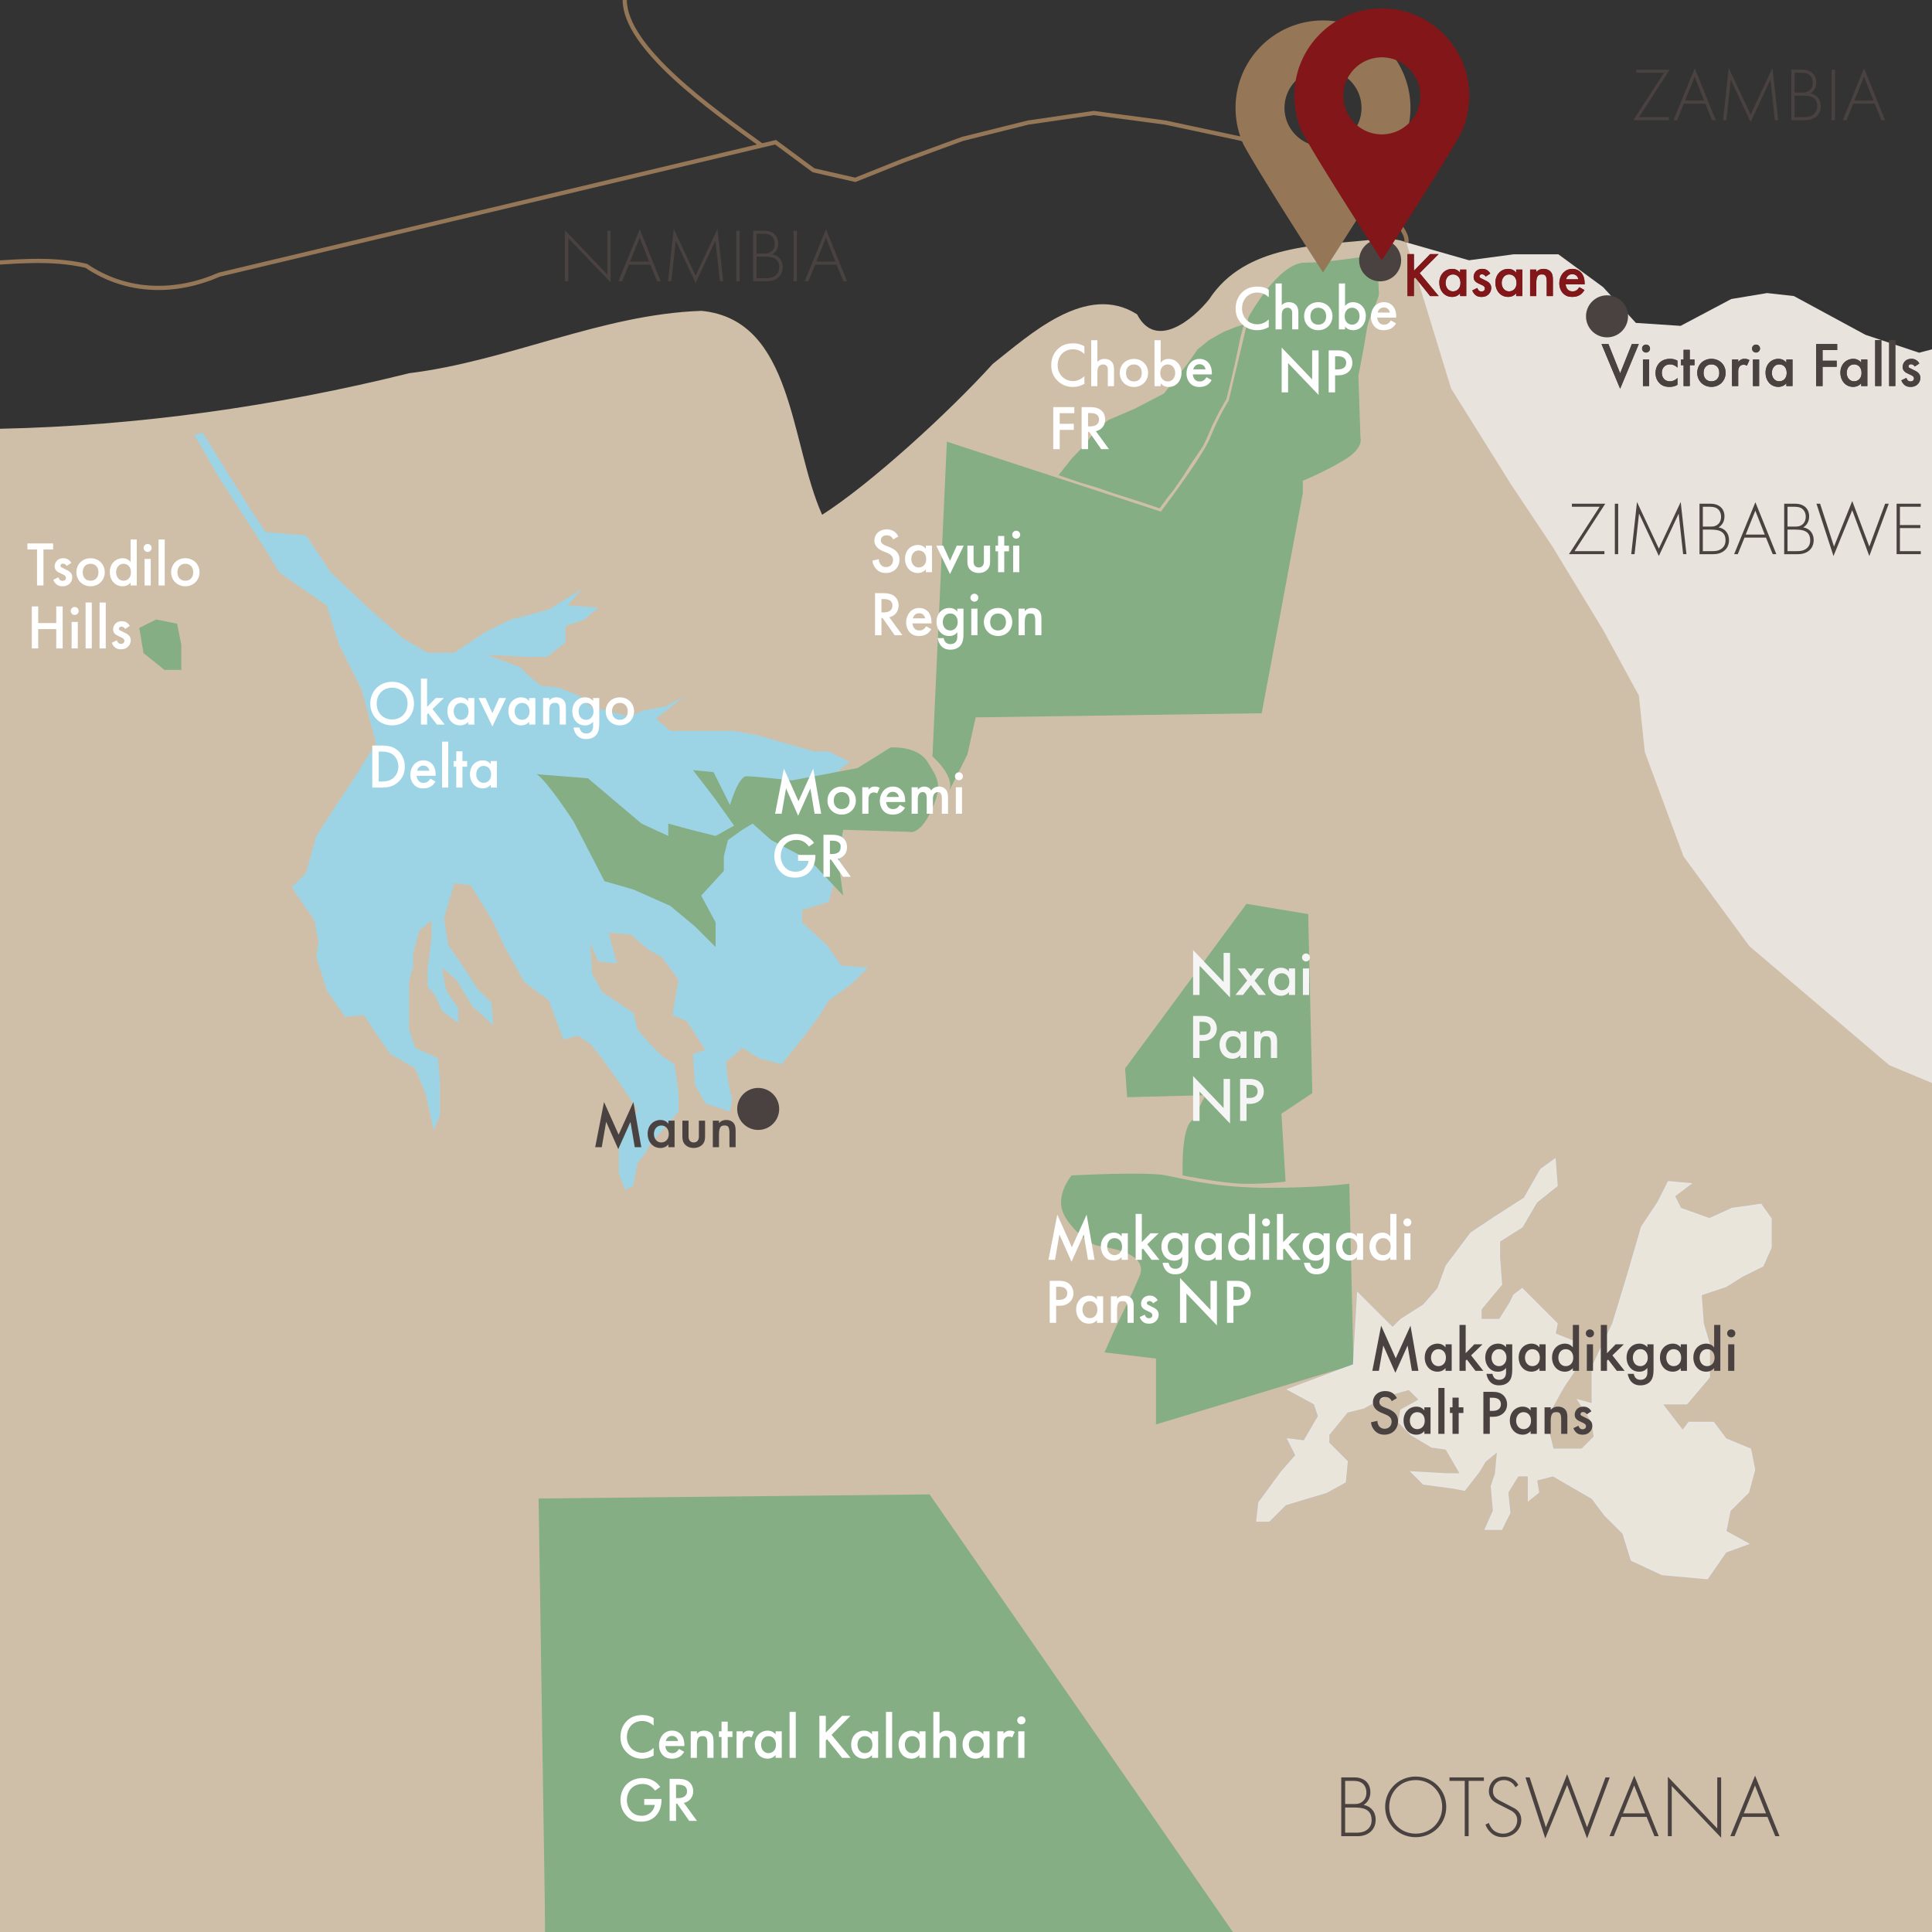 <svg xmlns="http://www.w3.org/2000/svg" xmlns:xlink="http://www.w3.org/1999/xlink" width="460" height="460" xmlns:v="https://vecta.io/nano"><rect width="100%" height="100%" fill="#333333" stroke="none"/><defs><path id="A" d="M0 0h460v460H0z"/><path id="B" d="M366.537 320.08h1.47v6.314h-1.47v-.66c-.645.75-1.439.855-1.891.855-1.949 0-3.059-1.62-3.059-3.36 0-2.055 1.409-3.314 3.074-3.314.465 0 1.275.12 1.875.899v-.734zm-3.449 3.18c0 1.095.689 2.01 1.754 2.01.93 0 1.785-.675 1.785-1.995 0-1.38-.855-2.04-1.785-2.04-1.065-.001-1.754.9-1.754 2.025z"/><path id="C" d="M115.609 166.2l1.62 3.6 1.62-3.6h1.65l-3.27 6.765-3.27-6.765h1.65z"/><path id="D" d="M125.99 166.2h1.47v6.315h-1.47v-.66c-.645.75-1.44.855-1.89.855-1.95 0-3.06-1.62-3.06-3.36 0-2.055 1.41-3.314 3.075-3.314.465 0 1.275.12 1.875.9v-.736zm-3.45 3.18c0 1.095.69 2.01 1.755 2.01.93 0 1.785-.675 1.785-1.995 0-1.38-.855-2.04-1.785-2.04-1.065 0-1.755.9-1.755 2.025z"/><path id="E" d="M150.965 169.365c0 1.935-1.47 3.345-3.375 3.345s-3.375-1.41-3.375-3.345c0-1.95 1.47-3.33 3.375-3.33s3.375 1.38 3.375 3.33zm-1.5.015c0-1.44-.945-2.025-1.875-2.025s-1.875.585-1.875 2.025c0 1.215.72 2.01 1.875 2.01s1.875-.795 1.875-2.01z"/><path id="F" d="M110.104 182.55v4.965h-1.47v-4.965h-.615v-1.35h.615v-2.31h1.47v2.31h1.125v1.35h-1.125z"/><path id="G" d="M15.882 134.743c-.15-.24-.435-.54-.9-.54-.21 0-.36.075-.45.165-.075.075-.135.195-.135.33 0 .165.075.27.21.36.09.06.18.09.495.255l.75.375c.33.165.645.33.885.585.345.345.465.735.465 1.17 0 .57-.21 1.065-.555 1.44-.495.54-1.11.705-1.77.705-.405 0-.915-.06-1.365-.405-.36-.27-.66-.705-.81-1.155l1.2-.57c.075.21.21.48.345.6a.9.9 0 0 0 .645.24c.225 0 .465-.075.6-.21.12-.12.21-.315.21-.495a.68.68 0 0 0-.195-.48c-.18-.18-.39-.285-.63-.39l-.54-.255c-.285-.135-.63-.3-.87-.54-.33-.315-.45-.66-.45-1.065 0-.51.195-1.005.525-1.35.285-.3.765-.6 1.545-.6.45 0 .81.09 1.17.33a2.17 2.17 0 0 1 .72.78l-1.095.72z"/><path id="H" d="M35.157 129.523a.92.92 0 1 1 0 1.89.92.92 0 1 1 0-1.89zm.735 3.555v6.315h-1.47v-6.315h1.47z"/><path id="I" d="M39.222 128.458v10.935h-1.47v-10.935h1.47z"/><path id="J" d="M335.09 290.092a.92.92 0 1 1 0 1.89.92.92 0 1 1 0-1.89zm.734 3.554v6.315h-1.47v-6.315h1.47z"/><path id="K" d="M336.646 64.485l3.87-3.99h2.011l-4.516 4.53 4.545 5.475h-2.04l-3.569-4.44-.301.3v4.14h-1.529V60.496h1.529v3.989z"/><path id="L" d="M347.643 64.185h1.469V70.5h-1.469v-.66c-.646.75-1.44.855-1.891.855-1.949 0-3.06-1.62-3.06-3.36 0-2.055 1.409-3.314 3.075-3.314.465 0 1.274.12 1.875.9v-.736zm-3.451 3.18c0 1.095.69 2.01 1.755 2.01.93 0 1.785-.675 1.785-1.995 0-1.38-.855-2.04-1.785-2.04-1.064 0-1.755.9-1.755 2.025z"/><path id="M" d="M353.732 65.85c-.15-.24-.436-.54-.9-.54-.209 0-.359.075-.449.165-.075.075-.135.195-.135.33 0 .165.074.27.209.36.09.06.18.09.495.255l.75.375c.33.165.646.33.886.585.344.345.465.735.465 1.17 0 .57-.211 1.065-.556 1.44-.495.54-1.11.705-1.77.705-.405 0-.915-.06-1.365-.405-.36-.27-.659-.705-.81-1.155l1.199-.57c.076.21.211.48.346.6a.9.9 0 0 0 .645.24c.225 0 .465-.075.6-.21a.74.74 0 0 0 .211-.495c0-.18-.061-.33-.195-.48-.18-.18-.391-.285-.63-.39l-.54-.255c-.285-.135-.63-.3-.87-.54-.33-.315-.45-.66-.45-1.065 0-.51.195-1.005.525-1.35.285-.3.765-.6 1.545-.6.449 0 .811.09 1.17.33a2.17 2.17 0 0 1 .72.78l-1.096.72z"/><path id="N" d="M360.992 64.185h1.47V70.5h-1.47v-.66c-.645.75-1.439.855-1.891.855-1.949 0-3.059-1.62-3.059-3.36 0-2.055 1.409-3.314 3.074-3.314.465 0 1.275.12 1.875.9v-.736zm-3.449 3.18c0 1.095.689 2.01 1.754 2.01.93 0 1.785-.675 1.785-1.995 0-1.38-.855-2.04-1.785-2.04-1.065 0-1.754.9-1.754 2.025z"/><path id="O" d="M364.308 64.185h1.47v.585c.63-.705 1.35-.75 1.71-.75 1.17 0 1.665.585 1.86.854.24.345.39.78.39 1.755v3.87h-1.47v-3.51c0-1.605-.6-1.65-1.155-1.65-.659 0-1.335.09-1.335 2.13v3.03h-1.47v-6.314z"/><path id="P" d="M377.252 69.06c-.27.48-.66.9-1.064 1.155-.51.33-1.186.48-1.86.48-.84 0-1.53-.21-2.13-.81s-.93-1.47-.93-2.415c0-.975.345-1.92 1.005-2.595.524-.525 1.215-.854 2.114-.854 1.006 0 1.65.435 2.025.825.811.84.885 2.01.885 2.67v.18h-4.529c.029.45.225.96.54 1.275.345.345.765.405 1.124.405.406 0 .705-.09 1.006-.315.255-.195.449-.45.585-.69l1.229.689zm-1.455-2.565c-.06-.345-.225-.645-.449-.855-.195-.18-.51-.36-.99-.36-.51 0-.84.21-1.035.405-.21.195-.375.495-.449.81h2.923z"/><path id="Q" d="M-3.661 766.169h1.47v5.805c0 1.484-.165 2.55-1.035 3.284-.405.33-1.065.676-2.1.676-.735 0-1.47-.181-2.07-.78-.465-.465-.825-1.2-.93-1.965h1.425c.06.345.24.75.465.99.18.194.54.435 1.14.435.615 0 .975-.24 1.155-.42.48-.465.48-1.125.48-1.59v-.825c-.675.855-1.5.9-1.92.9-.81 0-1.485-.226-2.085-.855-.57-.6-.945-1.455-.945-2.505 0-1.154.435-1.95.93-2.444.63-.646 1.38-.87 2.145-.87.63 0 1.335.21 1.875.854v-.69zm-2.805 1.574c-.375.346-.645.931-.645 1.605 0 .63.24 1.245.63 1.59a1.72 1.72 0 0 0 1.125.42c.465 0 .87-.135 1.23-.51.435-.465.555-1.005.555-1.485 0-.705-.225-1.229-.6-1.59-.36-.359-.765-.45-1.185-.45-.405 0-.78.106-1.11.42z"/><path id="R" d="M4.289 766.169h1.47v6.314h-1.47v-.66c-.645.75-1.44.855-1.89.855-1.95 0-3.06-1.62-3.06-3.36 0-2.055 1.41-3.314 3.075-3.314.465 0 1.275.12 1.875.899v-.734zm-3.45 3.18c0 1.095.69 2.01 1.755 2.01.93 0 1.785-.675 1.785-1.995 0-1.38-.855-2.04-1.785-2.04-1.065-.001-1.755.9-1.755 2.025z"/><path id="S" d="M392.049 432.592h-5.963l-1.868 4.598h-1.008l5.899-14.424 5.816 14.424h-1.008l-1.868-4.598zm-.336-.84l-2.624-6.635-2.667 6.635h5.291z"/><path id="T" d="M164.459 412.221h1.47v.584c.63-.704 1.35-.749 1.71-.749 1.17 0 1.665.585 1.86.854.24.346.39.78.39 1.756v3.869h-1.47v-3.51c0-1.605-.6-1.65-1.155-1.65-.66 0-1.335.09-1.335 2.131v3.029h-1.47v-6.314z"/><path id="U" d="M184.664 412.221h1.47v6.314h-1.47v-.66c-.645.75-1.44.855-1.89.855-1.95 0-3.06-1.62-3.06-3.36 0-2.055 1.41-3.314 3.075-3.314.465 0 1.275.12 1.875.899v-.734zm-3.45 3.179c0 1.095.69 2.01 1.755 2.01.93 0 1.785-.675 1.785-1.995 0-1.38-.855-2.04-1.785-2.04-1.065 0-1.755.9-1.755 2.025z"/><path id="V" d="M374.894 131.225h7.111v.72h-8.444l7.311-11.29h-6.608v-.72h7.94l-7.31 11.29z"/><path id="W" d="M388.393 131.945l1.369-12.424 5.203 11.109 5.203-11.109 1.369 12.424h-.793l-1.062-9.651-4.718 10.083-4.718-10.083-1.062 9.651h-.791z"/><path id="X" d="M420.471 128.002h-5.113l-1.603 3.943h-.864l5.06-12.37 4.987 12.37h-.864l-1.603-3.943zm-.288-.72l-2.25-5.689-2.287 5.689h4.537z"/><path id="Y" d="M382.959 81.912l2.79 6.975 2.79-6.975h1.649l-4.439 10.649-4.44-10.649h1.65z"/><path id="Z" d="M391.914 82.046a.92.92 0 1 1 0 1.89.92.92 0 1 1 0-1.89zm.734 3.555v6.315h-1.47v-6.315h1.47z"/><path id="a" d="M399.398 87.536c-.675-.66-1.335-.78-1.784-.78-.69 0-1.125.285-1.396.555s-.54.75-.54 1.455c0 .735.285 1.23.57 1.515.33.315.795.51 1.335.51.6 0 1.305-.24 1.814-.81v1.635c-.359.225-.944.495-1.92.495-1.05 0-1.8-.3-2.399-.93-.45-.465-.9-1.215-.9-2.37 0-1.185.495-1.98.96-2.445.495-.495 1.29-.93 2.535-.93a3.39 3.39 0 0 1 1.725.45v1.65z"/><path id="b" d="M402.324 86.951v4.965h-1.471v-4.965h-.614v-1.35h.614v-2.31h1.471v2.31h1.125v1.35h-1.125z"/><path id="c" d="M410.858 88.766c0 1.935-1.47 3.345-3.375 3.345s-3.375-1.41-3.375-3.345c0-1.95 1.471-3.33 3.375-3.33s3.375 1.38 3.375 3.33zm-1.5.015c0-1.44-.944-2.025-1.875-2.025s-1.875.585-1.875 2.025c0 1.215.721 2.01 1.875 2.01s1.875-.795 1.875-2.01z"/><path id="d" d="M412.389 85.601h1.471v.57a2.52 2.52 0 0 1 .614-.525c.285-.165.57-.21.9-.21.359 0 .75.06 1.154.3l-.6 1.335a1.33 1.33 0 0 0-.75-.225c-.314 0-.63.045-.915.345-.404.435-.404 1.035-.404 1.455v3.27h-1.471v-6.315z"/><path id="e" d="M425.318 85.601h1.47v6.315h-1.47v-.66c-.645.75-1.44.855-1.89.855-1.95 0-3.061-1.62-3.061-3.36 0-2.055 1.41-3.314 3.075-3.314.465 0 1.275.12 1.875.9v-.736zm-3.45 3.18c0 1.095.69 2.01 1.755 2.01.931 0 1.785-.675 1.785-1.995 0-1.38-.854-2.04-1.785-2.04-1.064 0-1.755.9-1.755 2.025z"/><path id="f" d="M437.424 83.352h-3.48v2.535h3.36v1.44h-3.36v4.59h-1.529V81.912h5.01v1.44z"/><path id="g" d="M443.139 85.601h1.47v6.315h-1.47v-.66c-.645.75-1.44.855-1.89.855-1.95 0-3.061-1.62-3.061-3.36 0-2.055 1.41-3.314 3.075-3.314.465 0 1.275.12 1.875.9v-.736zm-3.451 3.18c0 1.095.69 2.01 1.755 2.01.931 0 1.785-.675 1.785-1.995 0-1.38-.854-2.04-1.785-2.04-1.064 0-1.755.9-1.755 2.025z"/><path id="h" d="M447.939 80.981v10.935h-1.471V80.981h1.471z"/><path id="i" d="M455.889 87.266c-.149-.24-.435-.54-.899-.54-.21 0-.36.075-.45.165-.075.075-.135.195-.135.33 0 .165.075.27.21.36.09.06.18.09.495.255l.75.375c.33.165.645.33.885.585.345.345.465.735.465 1.17 0 .57-.21 1.065-.555 1.44-.495.54-1.11.705-1.771.705-.404 0-.915-.06-1.364-.405a2.47 2.47 0 0 1-.811-1.155l1.2-.57c.075.21.21.48.345.6.09.09.3.24.646.24.225 0 .465-.075.6-.21.12-.12.21-.315.21-.495a.68.68 0 0 0-.195-.48c-.18-.18-.39-.285-.63-.39l-.54-.255c-.284-.135-.63-.3-.869-.54-.33-.315-.45-.66-.45-1.065 0-.51.194-1.005.524-1.35.285-.3.766-.6 1.545-.6.45 0 .811.09 1.17.33.21.135.495.375.721.78l-1.097.72z"/></defs><clipPath id="j"><use xlink:href="#A"/></clipPath><g clip-path="url(#j)"><path fill="none" stroke="#957757" stroke-miterlimit="10" d="M-97.95 699.51l-.552 41.498-1.249 178.492"/><path fill="#cfbfa9" d="M662.995 462.967c-2.199-.941-6.691-2.059-9.773-4.535-7.922-5.852-25.09-10.145-20.516-22.789 5.191-10.563-10.43-13.441-16.988-15.813-19.121-8.145-39.348-12.027-59.953-13.098-14.922-4.184-13.484-23.994-19.879-35.301-7.023-10.066-10.965-22.668-5.547-34.408 5.254-13.723-1.234-31.949-17.238-33.684-4.91-2.033-13.98 1.264-16.145-1.75 3.293-16.473-6.41-33.061-22.129-38.725-36.383-15.24-72.574-43.946-80.422-84.875 1.105-19.114-16.316-30.815-22.27-47.57-12.039-22.209-31.789-41.443-33.633-67.96-.926-5.361-6.262-5.846-10.773-5.491-13.992 1.559-31.191 1.102-39.82 14.27-3.941 4.929-12.773 12.135-17.168 3.61-12.085-7.738-25.718 5.007-34.374 11.799-10.777 11.881-29.227 28.646-40.619 35.922-7.664-17.032-6.762-46.422-28.729-48.557-23.826.817-45.857 11.915-69.558 14.843-31.88 7.906-64.464 12.521-97.357 13.23-14.836 2.576-12.363 21.22-11.742 32.274 1.872 100.374-6.09 200.804-2.718 301.161-2.954 12.859-20.607 8.395-30.127 7.953-15.636-.66-36.821-8.523-49.454 4.688-8.676 20.973-.013 44.988-2.212 67.137l-2.882 181.488c-.186 8.832 3.735 9.234 6.124 13.043 14.076 13.172 30.911 24.855 36.636 44.496 8.778 24.941 24.337 51.617 14.355 78.527-7.864 22.203-16.553 47.449-4.824 70.07 2.846 4.535 7.193-7.828 13.029-7.602 12.765 2.051 25.798 5.371 39.036 2.734 12.643-2.332 31.894 4.879 38.546-10.215-.978-5.352 1.922-9.492 7.873-8.582 20.039-.207 23.42-23.93 36.459-34.344 13.45-7.223 26.824-16.391 30.792-32.078 8.53-19.883 10.366-47.18 30.787-59.125 21.479-7.363 41.805 10.734 55.639 25.305 9.807 9.66 26.266.18 34.479 12.203 13.658 15.527 36.36 10.188 53.505 4.973 16.711-2.316 36.578 2.215 49.871-11.422 13.891-13.801 16.57-34.344 24.539-51.449 4.203-9.266 4.77-19.93 5.289-29.559 19.695-3.656 43.074-7.094 54.281-26.148 12.941-14.449 29.82-28.09 30.582-48.906 2.805-14.957 4.973-21.969 18.445-33.367 13.836-7.98 28.188-17.43 40.203-27.77 8.293-6.836 16.734-12.586 21.973-21.098 13.129-15.117 26.934-39.828 42.664-43.117 9.766-1.688 33.594 3.082 43-19.492 9.246-9.965 15.668-14.105 28.527-15.777 12.103-3.014 12.997-3.924 10.216-5.119z"/><path fill="#e9e3dd" fill-opacity=".999" d="M720.167 464.828c-15.639-2.676-26.951-1.615-40.732-.902H667.79c-2.943.277-6.105.732-9.352 1.395l-9.148-6.566-9.939-5.674-8.516-7.811v-10.648l1.42-3.547-7.1-7.098-12.066-4.258-12.064-3.549-14.197-3.553-9.939-2.129-15.615-1.422-10.648-2.836-7.1-7.813-3.549-12.771-4.26-12.068-7.807-14.195-.711-13.488 4.26-16.324-2.838-13.488-13.486-12.066h-10.65-7.807l-1.422-14.195-5.674-13.488-14.197-12.066-25.557-10.648-33.357-28.391-15.621-21.296-9.227-24.845-1.418-13.486-8.518-15.616-12.068-19.874-9.938-14.907-14.191-22.713-10.652-34.783 14.91 4.259 10.641-1.419h10.652l10.646 7.811 7.807 8.517 10.646.71 12.066-6.391 8.52-1.42 6.387.712 17.037 9.228 12.779 4.26 16.322-4.26 13.488-8.52 12.094-15.698 8-14.667 9.334-10 4.666-4 3.529-5.321 1.805-12.012 3.002-9.994h15.775 175.223v465.324z"/><g fill="#85ae85"><path d="M252.03 113.146l5.219 1.781 4.219 1.25 3.656 1.281 5.625 1.781 4.031 1.344 1.313.469 1.844-2.531 1.5-1.875 1.125-1.625.937-1.344 1.688-2.656 3.25-4.813.937-1.937 1.25-2.938 1.625-3.25 1.75-3.062.875-3.5 1.125-4.813 1.438-6.812.75-2.688-2.063.688-2.812 1.125-3.438 1.937-2.75 2.25-2.375 3.375-5.625 7.125-7 3.625-6.125 2.625-1.625 1.125-1.5 1.375-2.75 3.625-2.875 3zM128.241 356.783l93.091-.978 50.948 73.49 52.918 76.422 23.516 33.32-9.805 17.641-8.808 16.648h-49.004l-91.12-.484h-59.284l-.974-119.539z"/><path d="M214.957 573.326l.981 41.649h27.441l22.046-24.989 16.168-16.66zm53.401-312.082l-.48-6.854 28.906-39.193 14.691 2.45.98 42.622-7.348 4.898.98 16.172s-5.859.703-10.777.484c-4.926-.213-13.719-1.957-13.719-1.957s-.496-11.758 2.441-13.223l2.949-5.883-18.623.484zm-13.221 18.623s-2.939 3.426-2.447 7.344c.482 3.922 6.365 8.82 8.324 9.313 1.958.486 12.739 1.469 10.286 7.352-2.445 5.879-4.406 9.309-6.367 13.717l-1.961 4.406 12.258 1.471v15.68l47.027-14.207-.988-43.117s-6.852.988-19.102.988-19.598-1.967-24.496-2.945-22.534-.002-22.534-.002zm-33.125-99.756l3.432-74.955 50.946 16.652s9.949-13.057 11.762-17.638c1.957-4.952 4.406-8.815 4.406-8.815l4.734-19.901s7.027-12.924 13.398-12.924c6.363 0 17.141-1.961 17.141-1.961l.492 9.311c0 1.471-2.453 5.39-2.941 8.816s-1.957 10.781-1.957 10.781l.488 14.693s.98 2.454-3.918 5.391-9.801 4.899-9.801 4.899v2.938l-5.383 28.907-4.41 23.517-68.104.979-1.957 8.817-4.408 8.82c0 .002 1.959-2.936-3.92-8.327z"/></g><path fill="#eae5db" stroke="#e6e7e8" stroke-width=".25" stroke-miterlimit="10" d="M306.573 330.82l6.375 3.434.977 2.934-3.426 5.882-3.926-.492 1.965 3.914-3.43 3.922-5.386 7.352-.493 4.4h2.938l3.922-3.91 9.789-2.942 4.422-2.449.484-4.894-4.406-4.412v-1.955l4.406-5.397 3.922-.982 5.395-2.936 5.378-1.469 2.454 2.45-4.414 2.453-.481 2.933 2.926 2.948 4.91 2.931 3.426.488 3.433 5.885H344.3l-8.336-.494 2.945 2.943 7.348.983 2.457.484 3.426-4.41 1.464-2.443 2.954-2.451-.5 5.388-.981 2.934.496 5.879-1.969 4.414h3.922l1.965-3.918-.492-4.903 2.441-3.921h2.461v2.947 2.937l2.442-1.963-.485-2.933 3.918-.988 9.309 5.39 2.941 3.922 4.411 4.414 1.953 6.367 7.355 3.426 10.774.975 4.41-6.366 5.394-1.964-5.394-2.938.98-4.898 4.414-4.407 1.461-5.388-.976-4.903-5.879-2.445-2.934-3.922h-5.883l-1.472 1.955-4.895-6.357h5.871l5.391-6.371v-7.836l-1.465-4.906-.496-6.858 5.883-1.959 3.914-2.449 4.91-2.449 1.957-4.416v-6.85l-2.445-3.433-6.868.98-5.39 2.453-6.856-2.453-1.468-2.941 3.921-2.942-5.386-.484-2.461 4.896-3.914 5.881-3.422 11.758-3.434 11.266-4.902 10.293v8.82l-3.422-.984 3.422 5.386.496 3.428-2.945 2.939h-6.86l-1.464-5.875 1.464-4.412 2.45-4.41 2.941-4.408v-6.363l-4.898-1.963.488-2.451-2.942-2.94-5.386-5.388-1.957 1.47-.981 1.959-2.453 3.914h-4.406v-2.441l4.894-5.883-.488-6.367v-3.916l5.391-3.432 3.429-5.881 4.899-3.923-.488-6.368-3.426 2.457-3.918 6.852-6.867 4.412-5.875 3.92-5.883 7.84-1.961 5.387-3.43 3.916-5.39 3.427-1.954 1.961-4.898-4.894-3.434-3.43-.976 17.148z"/><path fill="#9cd4e6" d="M98.853 254.391l-5.883-3.426-3.431-4.902-2.938-4.411-4.405.493-4.413-6.37-2.452-7.837.491-3.92-.979-4.902-5.388-7.842 3.429-3.428 2.447-8.816 4.415-6.861 3.919-5.877 5.874-9.311-3.425-12.736-5.389-10.777-2.942-9.311-6.369-4.408-4.895-3.428-2.944-4.899-11.584-17.978-5.749-9.948 2.054-.399 5.68 9.158 5.89 9.403 3.38 5.033 9.638.811 5.879 8.819 8.819 8.327 8.328 7.349 5.88 3.429h6.369l7.354-4.901 5.873-2.939 9.307-2.447 7.839-4.899-3.426 3.917 7.348.491-3.429 2.938-4.409 1.471v3.922l-4.409 3.428h-4.902l-9.307-.489 7.835 2.936 1.963 1.959 2.943 2.453 4.407.491 4.9 1.958 2.446 2.447 9.311 2.452 3.427-1.468 5.391-.984.914-.506 3.498-1.941-6.865 5.389 3.436 2.94h7.347 7.838l5.391.98 13.715 3.916h3.435l4.893 2.454-2.45 1.958.981 14.209-.981 8.821-.982 2.937-1.461 5.387-6.373 1.961v2.941l5.887 5.386 3.42 4.901 6.369.494-3.92 3.914-5.383 3.924-2.451 3.918-2.94 3.918-5.884 7.347-5.383-1.469-3.922-2.449-3.918 3.434.484 4.41.981 4.406-.484 2.938-5.887-1.953-2.446-4.416-.492-7.346 2.938-.981-4.403-6.863-3.433-1.469 1.471-8.328-3.92-5.386-3.426-1.965-3.926-3.426-5.386-.492 1.96 7.351-4.409-.488-1.962-4.41.491 7.344 2.456 4.41 2.933 1.965 4.405 2.937.985 3.918 2.937 3.428 2.942 2.943 2.943 1.957.977 6.86v4.41l-3.424 3.92-3.438 3.914-.978 1.959-1.959 2.453-.985 5.387-1.951.98-1.475-3.916v-6.863l4.411-8.325-3.92-5.878-4.898-6.858-2.452-2.943-2.934-1.957-3.433.978-3.432-9.304-5.875-4.414-4.903-8.819-2.449-5.386-5.391-8.822-3.916-.486-2.449 8.327.978 6.367 3.43 4.901 3.428 5.386 3.434 3.44.486 5.379-4.897-4.403-3.915-6.373-3.432-2.935.976 5.386 2.934 4.407v3.433l-3.91-2.941-1.468-3.43-1.964-2.451v-3.916l.975-7.838v-3.923l-2.936 2.447-1.465 5.392v2.94l-.985 3.918v7.351 3.918l1.474 4.41 5.391 2.449.487 5.395v3.908 4.416l-1.469 3.434-1.962-8.824"/><g fill="#85ae85"><path d="M127.76 184.331l12.243.977 12.739 10.784 6.371 2.938v-2.938l5.393 1.469 5.877 1.47 4.406-2.451-4.898-6.855-4.902-6.372 4.902.494 3.922 7.835s1.955-6.86 3.918-6.86c1.953 0 10.773.981 10.773.981l5.391-.981 10.289-1.958 7.84-4.899s6.367-.492 8.822 3.431c2.441 3.914 3.426 5.388 1.465 10.287-3.01 7.525-5.873 6.371-5.873 6.371l-15.684-.491-.98 5.878v2.943l.98 6.855-7.834-8.328-9.318-4.9-4.402-3.917-2.449 1.469-3.434 2.448-.977 3.923v3.427l-5.389 5.879 3.432 6.371v5.876l-4.902-4.898-5.883-4.899-8.82-3.919-6.853-1.96-7.351-14.207c0-.003-6.367-9.802-8.814-11.273zM37.167 147.5l5 1 1 5v6h-4l-5-4-1-6"/></g><g fill="#4a4240"><path d="M326.742 326.395l2.1-10.754 3.479 7.77 3.511-7.77 1.889 10.754h-1.56l-1.02-6.029-2.91 6.494-2.88-6.51-1.05 6.045h-1.559zm17.43-6.315h1.469v6.314h-1.469v-.66c-.646.75-1.44.855-1.891.855-1.949 0-3.06-1.62-3.06-3.36 0-2.055 1.409-3.314 3.075-3.314.465 0 1.274.12 1.875.899v-.734zm-3.45 3.18c0 1.095.69 2.01 1.755 2.01.93 0 1.785-.675 1.785-1.995 0-1.38-.855-2.04-1.785-2.04-1.065-.001-1.755.9-1.755 2.025zm8.25-7.8v6.735l2.055-2.115h1.95l-2.715 2.625 2.91 3.689h-1.86l-2.069-2.699-.271.27v2.43h-1.47V315.46h1.47zm9.615 4.62h1.47v5.805c0 1.484-.165 2.55-1.035 3.285-.404.33-1.064.674-2.1.674-.734 0-1.47-.18-2.07-.779-.465-.465-.824-1.2-.93-1.965h1.426c.06.345.239.75.465.99.18.195.539.435 1.14.435.614 0 .975-.239 1.155-.42.479-.465.479-1.125.479-1.59v-.825c-.675.855-1.5.9-1.92.9-.81 0-1.485-.225-2.085-.855-.57-.6-.945-1.455-.945-2.505 0-1.155.436-1.95.93-2.444.631-.646 1.381-.87 2.146-.87.63 0 1.335.21 1.875.854v-.69zm-2.805 1.574c-.375.346-.646.93-.646 1.605 0 .63.24 1.244.631 1.59a1.72 1.72 0 0 0 1.125.42c.465 0 .869-.135 1.229-.51.435-.465.555-1.005.555-1.485 0-.704-.226-1.229-.6-1.59-.36-.36-.765-.45-1.185-.45-.405 0-.78.106-1.109.42z"/><use xlink:href="#B"/><path d="M374.487 315.46h1.47v10.935h-1.47v-.66c-.645.75-1.44.855-1.89.855-1.95 0-3.061-1.62-3.061-3.36 0-2.055 1.41-3.314 3.075-3.314.465 0 1.275.12 1.875.899v-5.355zm-3.45 7.8c0 1.095.69 2.01 1.756 2.01.93 0 1.784-.675 1.784-1.995 0-1.38-.854-2.04-1.784-2.04-1.065-.001-1.756.9-1.756 2.025zm7.515-6.735a.945.945 0 1 1 0 1.889.945.945 0 1 1 0-1.889zm.735 3.555v6.314h-1.471v-6.314h1.471zm3.33-4.62v6.735l2.055-2.115h1.949l-2.715 2.625 2.91 3.689h-1.859l-2.07-2.699-.27.27v2.43h-1.471V315.46h1.471zm9.614 4.62h1.47v5.805c0 1.484-.165 2.55-1.035 3.285-.404.33-1.064.674-2.1.674-.735 0-1.47-.18-2.07-.779-.465-.465-.824-1.2-.93-1.965h1.425c.061.345.24.75.465.99.181.195.54.435 1.141.435.615 0 .975-.239 1.154-.42.48-.465.48-1.125.48-1.59v-.825c-.675.855-1.5.9-1.92.9-.81 0-1.485-.225-2.085-.855-.57-.6-.945-1.455-.945-2.505 0-1.155.436-1.95.931-2.444.63-.646 1.38-.87 2.145-.87.63 0 1.335.21 1.875.854v-.69zm-2.804 1.574c-.375.346-.646.93-.646 1.605 0 .63.24 1.244.63 1.59.271.24.676.42 1.125.42.466 0 .87-.135 1.23-.51.435-.465.555-1.005.555-1.485 0-.704-.225-1.229-.6-1.59-.36-.36-.766-.45-1.186-.45-.403 0-.778.106-1.108.42zm10.756-1.574h1.47v6.314h-1.47v-.66c-.645.75-1.44.855-1.89.855-1.95 0-3.061-1.62-3.061-3.36 0-2.055 1.41-3.314 3.075-3.314.465 0 1.275.12 1.875.899v-.734zm-3.451 3.18c0 1.095.69 2.01 1.755 2.01.931 0 1.785-.675 1.785-1.995 0-1.38-.854-2.04-1.785-2.04-1.064-.001-1.755.9-1.755 2.025zm11.4-7.8h1.47v10.935h-1.47v-.66c-.645.75-1.44.855-1.89.855-1.95 0-3.061-1.62-3.061-3.36 0-2.055 1.41-3.314 3.075-3.314.465 0 1.275.12 1.875.899v-5.355zm-3.45 7.8c0 1.095.69 2.01 1.755 2.01.931 0 1.785-.675 1.785-1.995 0-1.38-.854-2.04-1.785-2.04-1.065-.001-1.755.9-1.755 2.025zm7.516-6.735a.945.945 0 1 1 0 1.889.945.945 0 1 1 0-1.889zm.736 3.555v6.314h-1.471v-6.314h1.471zm-81.573 13.529c-.09-.225-.225-.435-.449-.629-.315-.256-.646-.36-1.08-.36-.93 0-1.41.555-1.41 1.2 0 .299.105.824 1.08 1.215l1.005.404c1.845.75 2.354 1.801 2.354 2.94 0 1.905-1.35 3.21-3.225 3.21-1.155 0-1.846-.436-2.355-1.006a3.25 3.25 0 0 1-.84-1.949l1.516-.33a2.16 2.16 0 0 0 .42 1.275c.285.359.705.6 1.305.6.93 0 1.65-.676 1.65-1.68 0-1.021-.78-1.44-1.44-1.711l-.96-.404c-.824-.346-2.04-1.035-2.04-2.535 0-1.35 1.05-2.64 2.925-2.64 1.08 0 1.695.405 2.01.675a3.41 3.41 0 0 1 .766 1.005l-1.232.72zm7.77 1.471h1.471v6.314h-1.471v-.66c-.645.75-1.439.855-1.89.855-1.95 0-3.06-1.62-3.06-3.36 0-2.055 1.41-3.314 3.074-3.314.465 0 1.275.12 1.875.899v-.734zm-3.449 3.18c0 1.095.689 2.01 1.755 2.01.93 0 1.784-.675 1.784-1.995 0-1.38-.854-2.04-1.784-2.04-1.066-.001-1.755.9-1.755 2.025zm8.25-7.8v10.935h-1.47V330.46h1.47zm3.375 5.97v4.965h-1.471v-4.965h-.615v-1.35h.615v-2.311h1.471v2.311h1.125v1.35h-1.125zm8.084-5.039c.615 0 1.471.059 2.189.539.84.555 1.246 1.516 1.246 2.43 0 .586-.15 1.485-.976 2.19-.795.675-1.71.78-2.444.78h-.69v4.064h-1.53V331.39h2.205zm-.675 4.529h.69c1.319 0 1.949-.645 1.949-1.575 0-.555-.225-1.545-1.965-1.545h-.675v3.12zm9.72-.84h1.47v6.314h-1.47v-.66c-.645.75-1.439.855-1.891.855-1.949 0-3.059-1.62-3.059-3.36 0-2.055 1.409-3.314 3.074-3.314.465 0 1.275.12 1.875.899v-.734zm-3.45 3.18c0 1.095.689 2.01 1.754 2.01.93 0 1.785-.675 1.785-1.995 0-1.38-.855-2.04-1.785-2.04-1.064-.001-1.754.9-1.754 2.025zm6.765-3.18h1.47v.584c.63-.704 1.35-.749 1.71-.749 1.17 0 1.665.585 1.86.854.239.346.39.78.39 1.756v3.869h-1.47v-3.51c0-1.605-.6-1.65-1.155-1.65-.659 0-1.335.09-1.335 2.131v3.029h-1.47v-6.314zm10.049 1.664c-.149-.239-.435-.539-.899-.539-.21 0-.36.074-.45.164a.48.48 0 0 0-.135.33c0 .166.075.271.21.36.09.06.18.091.495.255l.75.375c.33.165.645.33.885.585.345.345.465.735.465 1.171 0 .569-.21 1.064-.555 1.439-.495.539-1.11.705-1.771.705-.404 0-.915-.061-1.364-.405-.36-.271-.66-.705-.811-1.155l1.2-.57c.075.211.21.48.345.601.09.09.3.24.646.24.225 0 .465-.075.6-.21.12-.12.21-.315.21-.495s-.06-.33-.195-.479c-.18-.181-.39-.285-.63-.391l-.54-.255c-.284-.136-.63-.3-.869-.54-.33-.314-.45-.66-.45-1.064 0-.511.194-1.006.524-1.351.285-.3.766-.6 1.545-.6.45 0 .811.09 1.17.329.21.136.495.375.721.781l-1.097.719z"/></g><g fill="#fff"><path d="M98.569 167.52c0 2.94-2.205 5.189-5.205 5.189s-5.205-2.25-5.205-5.189 2.205-5.19 5.205-5.19 5.205 2.25 5.205 5.19zm-1.53 0c0-2.22-1.53-3.78-3.675-3.78s-3.675 1.56-3.675 3.78 1.53 3.78 3.675 3.78 3.675-1.56 3.675-3.78zm4.65-5.94v6.735l2.055-2.115h1.95l-2.715 2.625 2.91 3.69h-1.86l-2.07-2.7-.27.27v2.43h-1.47V161.58h1.47zm9.78 4.62h1.47v6.315h-1.47v-.66c-.645.75-1.44.855-1.89.855-1.95 0-3.06-1.62-3.06-3.36 0-2.055 1.41-3.314 3.075-3.314.465 0 1.275.12 1.875.9v-.736zm-3.449 3.18c0 1.095.69 2.01 1.755 2.01.93 0 1.785-.675 1.785-1.995 0-1.38-.855-2.04-1.785-2.04-1.066 0-1.755.9-1.755 2.025z"/><use xlink:href="#C"/><use xlink:href="#D"/><path d="M129.305 166.2h1.47v.585c.63-.705 1.35-.75 1.71-.75 1.17 0 1.665.585 1.86.854.24.345.39.78.39 1.755v3.87h-1.47v-3.51c0-1.605-.6-1.65-1.155-1.65-.66 0-1.335.09-1.335 2.13v3.03h-1.47V166.2zm11.91 0h1.47v5.805c0 1.485-.165 2.55-1.035 3.285-.405.33-1.065.675-2.1.675-.735 0-1.47-.18-2.07-.78-.465-.465-.825-1.2-.93-1.965h1.425c.06.345.24.75.465.99.18.195.54.435 1.14.435.615 0 .975-.24 1.155-.42.48-.465.48-1.125.48-1.59v-.825c-.675.855-1.5.9-1.92.9-.81 0-1.485-.225-2.085-.855-.57-.6-.945-1.455-.945-2.505 0-1.155.435-1.95.93-2.445.63-.645 1.38-.87 2.145-.87.63 0 1.335.21 1.875.854v-.689zm-2.805 1.575c-.375.345-.645.93-.645 1.605 0 .63.24 1.245.63 1.59a1.72 1.72 0 0 0 1.125.42c.465 0 .87-.135 1.23-.51.435-.465.555-1.005.555-1.485 0-.705-.225-1.229-.6-1.59-.36-.36-.765-.45-1.185-.45-.405 0-.78.105-1.11.42z"/><use xlink:href="#E"/><path d="M90.739 177.51c1.395 0 2.61.15 3.72.975 1.215.915 1.92 2.37 1.92 4.035s-.69 3.104-2.01 4.035c-1.17.825-2.265.96-3.66.96h-2.07V177.51h2.1zm-.57 8.565h.66c.75 0 1.785-.06 2.655-.705.69-.525 1.365-1.485 1.365-2.85 0-1.32-.63-2.355-1.35-2.88-.87-.63-1.935-.69-2.67-.69h-.66v7.125zm13.516 0c-.27.48-.66.9-1.065 1.155-.51.33-1.185.48-1.86.48-.84 0-1.53-.21-2.13-.81s-.93-1.47-.93-2.415c0-.975.345-1.92 1.005-2.595.525-.525 1.215-.854 2.115-.854 1.005 0 1.65.435 2.025.825.81.84.885 2.01.885 2.67v.18H99.2c.03.45.225.96.54 1.275.345.345.765.405 1.125.405.405 0 .705-.09 1.005-.315a2.28 2.28 0 0 0 .585-.69l1.23.689zm-1.456-2.565c-.06-.345-.225-.645-.45-.855-.195-.18-.51-.36-.99-.36-.51 0-.84.21-1.035.405-.21.195-.375.495-.45.81h2.925zm4.5-6.93v10.935h-1.47V176.58h1.47z"/><use xlink:href="#F"/><path d="M116.839 181.2h1.47v6.315h-1.47v-.66c-.645.75-1.44.855-1.89.855-1.95 0-3.06-1.62-3.06-3.36 0-2.055 1.41-3.314 3.075-3.314.465 0 1.275.12 1.875.9v-.736zm-3.45 3.18c0 1.095.69 2.01 1.755 2.01.93 0 1.785-.675 1.785-1.995 0-1.38-.855-2.04-1.785-2.04-1.065 0-1.755.9-1.755 2.025z"/></g><g fill="#f5f5f5"><path d="M284.072 236.893v-10.68l7.26 7.605v-6.93h1.529v10.62l-7.26-7.605v6.99h-1.529zm12.869-3.42l-2.25-2.895h1.74l1.395 1.845 1.41-1.845h1.801l-2.325 2.895 2.7 3.42h-1.771l-1.815-2.355-1.874 2.355h-1.8l2.789-3.42zm9.946-2.895h1.47v6.315h-1.47v-.66c-.645.75-1.439.855-1.891.855-1.949 0-3.059-1.62-3.059-3.36 0-2.055 1.409-3.314 3.074-3.314.465 0 1.275.12 1.875.899v-.735zm-3.449 3.18c0 1.095.689 2.01 1.754 2.01.93 0 1.785-.675 1.785-1.995 0-1.38-.855-2.04-1.785-2.04-1.065-.001-1.754.9-1.754 2.025zm7.514-6.735a.945.945 0 1 1 0 1.89.945.945 0 1 1 0-1.89zm.736 3.555v6.315h-1.471v-6.315h1.471zm-25.411 11.311c.615 0 1.47.059 2.189.539.84.555 1.245 1.516 1.245 2.43 0 .586-.149 1.485-.976 2.19-.795.675-1.709.78-2.444.78h-.69v4.064h-1.529v-10.004h2.205zm-.675 4.529h.69c1.319 0 1.95-.645 1.95-1.575 0-.555-.225-1.545-1.965-1.545h-.676v3.12zm9.72-.84h1.469v6.314h-1.469v-.66c-.646.75-1.44.855-1.891.855-1.949 0-3.06-1.62-3.06-3.36 0-2.055 1.409-3.314 3.075-3.314.465 0 1.274.12 1.875.899v-.734zm-3.45 3.18c0 1.095.69 2.01 1.755 2.01.93 0 1.785-.675 1.785-1.995 0-1.38-.855-2.04-1.785-2.04-1.064-.001-1.755.9-1.755 2.025zm6.765-3.18h1.471v.584c.629-.704 1.35-.749 1.709-.749 1.17 0 1.666.585 1.86.854.24.346.39.78.39 1.756v3.869h-1.469v-3.51c0-1.605-.601-1.65-1.156-1.65-.659 0-1.334.09-1.334 2.131v3.029h-1.471v-6.314zm-14.565 21.315v-10.68l7.26 7.605v-6.93h1.529v10.619l-7.26-7.605v6.99h-1.529zm13.395-10.004c.615 0 1.471.059 2.189.539.84.555 1.246 1.516 1.246 2.43 0 .586-.15 1.485-.976 2.19-.795.675-1.71.78-2.444.78h-.69v4.064h-1.53v-10.004h2.205zm-.675 4.529h.69c1.319 0 1.949-.645 1.949-1.575 0-.555-.225-1.545-1.965-1.545h-.675v3.12z"/></g><g fill="#fff"><path d="M10.347,130.828v8.564h-1.53v-8.564H6.522v-1.44h6.12v1.44H10.347z"/><use xlink:href="#G"/><path d="M24.941 136.243c0 1.935-1.47 3.345-3.375 3.345s-3.375-1.41-3.375-3.345c0-1.95 1.47-3.33 3.375-3.33s3.375 1.38 3.375 3.33zm-1.5.015c0-1.44-.945-2.025-1.875-2.025s-1.875.585-1.875 2.025c0 1.215.72 2.01 1.875 2.01s1.875-.795 1.875-2.01zm7.651-7.8h1.47v10.935h-1.47v-.66c-.645.75-1.44.855-1.89.855-1.95 0-3.06-1.62-3.06-3.36 0-2.055 1.41-3.314 3.075-3.314.465 0 1.275.12 1.875.9v-5.356zm-3.45 7.8c0 1.095.69 2.01 1.755 2.01.93 0 1.785-.675 1.785-1.995 0-1.38-.855-2.04-1.785-2.04-1.065 0-1.755.9-1.755 2.025z"/><use xlink:href="#H"/><use xlink:href="#I"/><path d="M47.501 136.243c0 1.935-1.47 3.345-3.375 3.345s-3.375-1.41-3.375-3.345c0-1.95 1.47-3.33 3.375-3.33s3.375 1.38 3.375 3.33zm-1.5.015c0-1.44-.945-2.025-1.875-2.025s-1.875.585-1.875 2.025c0 1.215.72 2.01 1.875 2.01s1.875-.795 1.875-2.01zm-36.899 12.09h4.29v-3.959h1.53v10.004h-1.53v-4.605h-4.29v4.605h-1.53v-10.004h1.53v3.959zm8.685-3.825a.945.945 0 1 1 0 1.89.945.945 0 1 1 0-1.89zm.735 3.555v6.315h-1.47v-6.315h1.47zm3.33-4.62v10.935h-1.47v-10.935h1.47zm3.329 0v10.935h-1.47v-10.935h1.47zm4.62 6.285c-.15-.24-.435-.54-.9-.54-.21 0-.36.075-.45.165-.075.075-.135.195-.135.33 0 .165.075.27.21.36.09.06.18.09.495.255l.75.375c.33.165.645.33.885.585.345.345.465.735.465 1.17 0 .57-.21 1.065-.555 1.44-.495.54-1.11.705-1.77.705-.405 0-.915-.06-1.365-.405-.36-.27-.66-.705-.81-1.155l1.2-.57c.075.21.21.48.345.6a.9.9 0 0 0 .645.24c.225 0 .465-.075.6-.21.12-.12.21-.315.21-.495a.68.68 0 0 0-.195-.48c-.18-.18-.39-.285-.63-.39l-.54-.255c-.285-.135-.63-.3-.87-.54-.33-.315-.45-.66-.45-1.065 0-.51.195-1.005.525-1.35.285-.3.765-.6 1.545-.6.45 0 .81.09 1.17.33a2.17 2.17 0 0 1 .72.78l-1.095.72zm219.832 150.219l2.101-10.755 3.479 7.77 3.51-7.77 1.891 10.755h-1.561l-1.02-6.03-2.91 6.495-2.88-6.51-1.05 6.045h-1.56zm17.43-6.316h1.471v6.315h-1.471v-.66c-.645.75-1.439.854-1.89.854-1.95 0-3.06-1.619-3.06-3.359 0-2.055 1.41-3.314 3.074-3.314.465 0 1.275.119 1.875.9v-.736zm-3.45 3.181c0 1.095.689 2.01 1.755 2.01.93 0 1.784-.675 1.784-1.995 0-1.38-.854-2.039-1.784-2.039-1.065 0-1.755.899-1.755 2.024zm8.25-7.8v6.734l2.055-2.115h1.95l-2.715 2.625 2.909 3.69h-1.859l-2.07-2.7-.27.271v2.43h-1.47v-10.935h1.47zm9.616 4.619h1.47v5.806c0 1.485-.165 2.55-1.034 3.284-.406.33-1.065.676-2.101.676-.735 0-1.47-.18-2.069-.78-.465-.465-.826-1.2-.931-1.965h1.425c.061.345.24.75.465.989.181.195.541.436 1.141.436.615 0 .975-.24 1.154-.42.48-.465.48-1.125.48-1.59v-.825c-.675.854-1.5.899-1.92.899-.811 0-1.484-.225-2.085-.854-.569-.6-.944-1.454-.944-2.505 0-1.154.435-1.949.93-2.445.63-.645 1.379-.869 2.145-.869.63 0 1.335.21 1.875.854v-.691zm-2.805 1.577c-.375.344-.645.93-.645 1.604 0 .63.239 1.245.629 1.59a1.73 1.73 0 0 0 1.125.42c.465 0 .87-.135 1.23-.51.435-.466.555-1.005.555-1.485 0-.705-.225-1.229-.6-1.59-.36-.359-.766-.449-1.186-.449-.403 0-.778.104-1.108.42zm10.755-1.577h1.47v6.315h-1.47v-.66c-.646.75-1.44.854-1.89.854-1.95 0-3.061-1.619-3.061-3.359 0-2.055 1.41-3.314 3.075-3.314.465 0 1.274.119 1.875.9v-.736zm-3.45 3.181c0 1.095.69 2.01 1.756 2.01.93 0 1.784-.675 1.784-1.995 0-1.38-.854-2.039-1.784-2.039-1.066 0-1.756.899-1.756 2.024zm11.4-7.8h1.47v10.935h-1.47v-.66c-.645.75-1.439.854-1.891.854-1.949 0-3.059-1.619-3.059-3.359 0-2.055 1.409-3.314 3.074-3.314.465 0 1.275.119 1.875.9v-5.356zm-3.449 7.8c0 1.095.689 2.01 1.754 2.01.93 0 1.785-.675 1.785-1.995 0-1.38-.855-2.039-1.785-2.039-1.065 0-1.754.899-1.754 2.024zm7.514-6.735a.945.945 0 1 1 0 1.89.945.945 0 1 1 0-1.89zm.736 3.554v6.315h-1.471v-6.315h1.471zm3.328-4.619v6.734l2.055-2.115h1.951l-2.715 2.625 2.909 3.69h-1.86l-2.069-2.7-.271.271v2.43h-1.469v-10.935h1.469zm9.615 4.619h1.471v5.806c0 1.485-.166 2.55-1.035 3.284-.405.33-1.064.676-2.1.676-.735 0-1.471-.18-2.07-.78-.465-.465-.825-1.2-.93-1.965h1.425c.06.345.239.75.465.989.181.195.54.436 1.14.436.615 0 .975-.24 1.155-.42.479-.465.479-1.125.479-1.59v-.825c-.674.854-1.5.899-1.92.899-.81 0-1.484-.225-2.084-.854-.57-.6-.945-1.454-.945-2.505 0-1.154.436-1.949.93-2.445.63-.645 1.38-.869 2.145-.869.631 0 1.336.21 1.875.854v-.691zm-2.805 1.577c-.375.344-.645.93-.645 1.604 0 .63.24 1.245.63 1.59.271.239.675.42 1.125.42.465 0 .87-.135 1.229-.51.436-.466.555-1.005.555-1.485 0-.705-.225-1.229-.6-1.59-.359-.359-.765-.449-1.185-.449-.404 0-.779.104-1.109.42zm10.756-1.577h1.469v6.315h-1.469v-.66c-.646.75-1.44.854-1.891.854-1.949 0-3.06-1.619-3.06-3.359 0-2.055 1.409-3.314 3.075-3.314.465 0 1.274.119 1.875.9v-.736zm-3.45 3.181c0 1.095.69 2.01 1.755 2.01.93 0 1.785-.675 1.785-1.995 0-1.38-.855-2.039-1.785-2.039-1.065 0-1.755.899-1.755 2.024zm11.399-7.8h1.471v10.935h-1.471v-.66c-.645.75-1.439.854-1.89.854-1.95 0-3.06-1.619-3.06-3.359 0-2.055 1.41-3.314 3.074-3.314.465 0 1.275.119 1.875.9v-5.356zm-3.449 7.8c0 1.095.689 2.01 1.755 2.01.93 0 1.784-.675 1.784-1.995 0-1.38-.854-2.039-1.784-2.039-1.065 0-1.755.899-1.755 2.024z"/><use xlink:href="#J"/><path d="M252.139 304.957c.615 0 1.47.061 2.189.54.84.556 1.245 1.515 1.245 2.431 0 .584-.149 1.484-.976 2.189-.795.675-1.709.779-2.444.779h-.69v4.065h-1.529v-10.005h2.205zm-.676 4.53h.69c1.319 0 1.95-.646 1.95-1.575 0-.555-.225-1.545-1.965-1.545h-.676v3.12zm9.721-.841h1.469v6.315h-1.469v-.66c-.646.75-1.44.854-1.891.854-1.949 0-3.06-1.619-3.06-3.359 0-2.055 1.409-3.314 3.075-3.314.465 0 1.274.119 1.875.9v-.736zm-3.451 3.181c0 1.095.69 2.01 1.755 2.01.93 0 1.785-.675 1.785-1.995 0-1.38-.855-2.039-1.785-2.039-1.064 0-1.755.899-1.755 2.024zm6.765-3.181h1.471v.586c.629-.705 1.35-.75 1.709-.75 1.17 0 1.666.585 1.86.854.24.345.39.78.39 1.755v3.87h-1.469v-3.51c0-1.604-.601-1.649-1.156-1.649-.659 0-1.334.09-1.334 2.129v3.03h-1.471v-6.315zm10.051 1.667c-.15-.24-.436-.541-.9-.541-.21 0-.36.076-.45.166-.075.074-.135.195-.135.33 0 .164.075.27.21.359.09.061.18.09.494.255l.75.375c.33.165.646.33.886.585.345.346.465.735.465 1.17 0 .57-.21 1.065-.556 1.44-.494.54-1.109.704-1.77.704-.404 0-.914-.06-1.365-.404-.359-.27-.659-.705-.81-1.154l1.2-.57c.075.209.21.479.345.6.091.09.3.24.646.24.225 0 .465-.075.6-.211a.74.74 0 0 0 .21-.494c0-.18-.06-.33-.194-.48-.181-.18-.391-.285-.631-.39l-.539-.255c-.285-.135-.631-.301-.871-.54-.33-.315-.449-.66-.449-1.065 0-.51.195-1.004.525-1.35.284-.3.764-.6 1.545-.6.449 0 .81.09 1.17.33a2.18 2.18 0 0 1 .719.779l-1.095.721zm6.404 4.649v-10.68l7.26 7.604v-6.93h1.529v10.619l-7.26-7.604v6.989h-1.529zm13.395-10.005c.615 0 1.471.061 2.189.54.84.556 1.246 1.515 1.246 2.431 0 .584-.15 1.484-.976 2.189-.795.675-1.71.779-2.444.779h-.69v4.065h-1.53v-10.005h2.205zm-.675 4.53h.69c1.319 0 1.949-.646 1.949-1.575 0-.555-.225-1.545-1.965-1.545h-.675v3.12z"/></g><g fill="#4a4240"><use xlink:href="#K"/><use xlink:href="#L"/><use xlink:href="#M"/><use xlink:href="#N"/><use xlink:href="#O"/><use xlink:href="#P"/></g><path fill="#85ae85" d="M-85.467 679.752l92.711 28.809 60.108 26.508 24.609-.477 1.897 48.277-25.56-.48-59.68 88.437-61.451-.658s2.651-5.646 4.806-16.611c1.719-8.734.829-8.012 3.316-14.504 3.701-9.672 10.66-22.75 2.486-46.008l-12.02-35.645c-6.637-19.088-22.06-34.242-27.079-37.027-6.008-3.336-4.56-18.656-4.56-18.656l.417-21.965z"/><g fill="#fff"><path d="M-14.806 766.469l3.87-3.99h2.01l-4.515 4.53 4.545 5.475h-2.04l-3.57-4.439-.3.3v4.14h-1.53V762.48h1.53v3.989z"/><use xlink:href="#Q"/><use xlink:href="#R"/><path d="M9.089 761.549v10.935H7.62v-10.935h1.469zm6.48 4.62h1.47v6.314h-1.47v-.66c-.645.75-1.44.855-1.89.855-1.95 0-3.06-1.62-3.06-3.36 0-2.055 1.41-3.314 3.075-3.314.465 0 1.275.12 1.875.899v-.734zm-3.45 3.18c0 1.095.69 2.01 1.755 2.01.93 0 1.785-.675 1.785-1.995 0-1.38-.855-2.04-1.785-2.04-1.065-.001-1.755.9-1.755 2.025zm11.4-3.18h1.47v5.805c0 1.484-.165 2.55-1.035 3.284-.405.33-1.065.676-2.1.676-.735 0-1.47-.181-2.07-.78-.465-.465-.825-1.2-.93-1.965h1.425c.06.345.24.75.465.99.18.194.54.435 1.14.435.615 0 .975-.24 1.155-.42.48-.465.48-1.125.48-1.59v-.825c-.675.855-1.5.9-1.92.9-.81 0-1.485-.226-2.085-.855-.57-.6-.945-1.455-.945-2.505 0-1.154.435-1.95.93-2.444.63-.646 1.38-.87 2.145-.87.63 0 1.335.21 1.875.854v-.69zm-2.805 1.574c-.375.346-.645.931-.645 1.605 0 .63.24 1.245.63 1.59a1.72 1.72 0 0 0 1.125.42c.465 0 .87-.135 1.23-.51.435-.465.555-1.005.555-1.485 0-.705-.225-1.229-.6-1.59-.36-.359-.765-.45-1.185-.45-.405 0-.78.106-1.11.42zm10.755-1.574h1.47v6.314h-1.47v-.66c-.645.75-1.44.855-1.89.855-1.95 0-3.06-1.62-3.06-3.36 0-2.055 1.41-3.314 3.075-3.314.465 0 1.275.12 1.875.899v-.734zm-3.449 3.18c0 1.095.69 2.01 1.755 2.01.93 0 1.785-.675 1.785-1.995 0-1.38-.855-2.04-1.785-2.04-1.066-.001-1.755.9-1.755 2.025zm11.399-7.8h1.47v10.935h-1.47v-.66c-.645.75-1.44.855-1.89.855-1.95 0-3.06-1.62-3.06-3.36 0-2.055 1.41-3.314 3.075-3.314.465 0 1.275.12 1.875.899v-5.355zm-3.449 7.8c0 1.095.69 2.01 1.755 2.01.93 0 1.785-.675 1.785-1.995 0-1.38-.855-2.04-1.785-2.04-1.065-.001-1.755.9-1.755 2.025zm7.515-6.735a.945.945 0 1 1 0 1.889.945.945 0 1 1 0-1.889zm.735 3.555v6.314h-1.47v-6.314h1.47zm-57.782 12.75v8.564h-1.53v-8.564h-2.295v-1.44h6.12v1.44h-2.295zm5.851-1.44c.615 0 1.47.061 2.19.54.84.556 1.245 1.516 1.245 2.43 0 .585-.15 1.485-.975 2.19-.795.675-1.71.78-2.445.78h-.69v4.064h-1.53v-10.005h2.205zm-.675 4.53h.69c1.32 0 1.95-.646 1.95-1.575 0-.555-.225-1.545-1.965-1.545h-.675v3.12z"/></g><g fill="#4a4240"><path d="M319.349 423.186h3.065c2.436 0 3.863 1.406 3.863 3.506 0 1.512-.714 2.498-1.638 3.065 1.827.294 2.897 1.7 2.897 3.507 0 2.456-1.806 3.926-4.346 3.926h-3.843v-14.004zm.923 6.339h2.226c.714 0 1.302-.084 1.91-.588.567-.461.924-1.176.924-2.141 0-1.113-.482-1.807-.944-2.184-.692-.547-1.596-.588-2.331-.588h-1.784v5.501zm0 6.825h2.352c.944 0 2.1 0 3.044-.84.756-.672.903-1.49.903-2.142 0-1.26-.44-2.12-1.491-2.604-.377-.168-1.07-.399-2.624-.399h-2.184v5.985zm24.064-6.131c0 4.031-3.17 7.201-7.265 7.201-4.115 0-7.265-3.17-7.265-7.201s3.17-7.223 7.265-7.223 7.265 3.192 7.265 7.223zm-.966 0c0-3.59-2.688-6.383-6.299-6.383s-6.299 2.793-6.299 6.383c0 3.569 2.688 6.361 6.299 6.361s6.299-2.792 6.299-6.361zm6.302-6.194v13.164h-.924v-13.164h-3.633v-.84h8.189v.84h-3.632zm11.15 1.533a2.99 2.99 0 0 0-2.75-1.722c-1.658 0-2.604 1.197-2.604 2.604 0 1.512 1.05 2.016 2.457 2.709l2.792 1.469c.608.42 1.491 1.155 1.491 2.709 0 2.352-1.975 4.094-4.367 4.094-1.807 0-2.73-.86-3.255-1.469-.546-.631-.776-1.176-.903-1.533l.799-.378a4.79 4.79 0 0 0 .756 1.344c.629.798 1.658 1.196 2.624 1.196 1.89 0 3.38-1.385 3.38-3.232 0-.756-.293-1.555-1.364-2.205l-2.372-1.218c-1.387-.672-2.079-1.05-2.563-1.848-.314-.524-.44-1.05-.44-1.596 0-1.616 1.092-3.485 3.591-3.485 1.406 0 2.688.672 3.4 1.994l-.672.567zm3.383-2.372l3.863 11.883 5.06-12.639 4.745 12.639 4.389-11.883h1.008l-5.396 14.529-4.745-12.725-5.207 12.725-4.724-14.529h1.007z"/><use xlink:href="#S"/><path d="M397.111 437.189v-14.151l11.758 12.304v-12.156h.924v14.361l-11.758-12.305v11.947h-.924zm23.707-4.597h-5.963l-1.868 4.598h-1.008l5.899-14.424 5.816 14.424h-1.008l-1.868-4.598zm-.336-.84l-2.624-6.635-2.667 6.635h5.291z"/></g><g fill="#fff"><path d="M155.625 410.871c-1.11-1.006-2.145-1.11-2.715-1.11-2.175 0-3.645 1.604-3.645 3.81 0 2.115 1.53 3.75 3.66 3.75 1.2 0 2.13-.615 2.7-1.155v1.815a5.46 5.46 0 0 1-2.745.75c-1.815 0-2.955-.825-3.54-1.381-1.17-1.094-1.605-2.369-1.605-3.779 0-1.845.765-3.119 1.605-3.915 1.035-.975 2.235-1.305 3.615-1.305.915 0 1.8.165 2.67.72v1.8zm7.274 6.225c-.27.479-.66.899-1.065 1.154-.51.33-1.185.48-1.86.48-.84 0-1.53-.211-2.13-.811s-.93-1.47-.93-2.414c0-.976.345-1.92 1.005-2.596.525-.525 1.215-.854 2.115-.854 1.005 0 1.65.435 2.025.825.81.84.885 2.01.885 2.67v.18h-4.53c.03.449.225.96.54 1.275.345.344.765.404 1.125.404.405 0 .705-.09 1.005-.314.255-.195.45-.451.585-.69l1.23.691zm-1.455-2.566c-.06-.345-.225-.646-.45-.854-.195-.181-.51-.36-.99-.36-.51 0-.84.21-1.035.405-.21.195-.375.494-.45.81h2.925z"/><use xlink:href="#T"/><path d="M173.264 413.57v4.965h-1.47v-4.965h-.615v-1.35h.615v-2.311h1.47v2.311h1.125v1.35h-1.125zm2.115-1.349h1.47v.57a2.52 2.52 0 0 1 .615-.525c.285-.165.57-.21.9-.21a2.18 2.18 0 0 1 1.155.3l-.6 1.335c-.33-.21-.6-.226-.75-.226-.315 0-.63.045-.915.346-.405.435-.405 1.035-.405 1.455v3.27h-1.47v-6.315z"/><use xlink:href="#U"/><path d="M189.464 407.601v10.935h-1.47v-10.935h1.47zm7.155 4.92l3.87-3.989h2.01l-4.515 4.529 4.545 5.475h-2.04l-3.57-4.439-.3.3v4.14h-1.53v-10.004h1.53v3.988zm10.995-.3h1.47v6.314h-1.47v-.66c-.645.75-1.44.855-1.89.855-1.95 0-3.06-1.62-3.06-3.36 0-2.055 1.41-3.314 3.075-3.314.465 0 1.275.12 1.875.899v-.734zm-3.45 3.179c0 1.095.69 2.01 1.755 2.01.93 0 1.785-.675 1.785-1.995 0-1.38-.855-2.04-1.785-2.04-1.065 0-1.755.9-1.755 2.025zm8.25-7.799v10.935h-1.47v-10.935h1.47zm6.48 4.62h1.47v6.314h-1.47v-.66c-.645.75-1.44.855-1.89.855-1.95 0-3.06-1.62-3.06-3.36 0-2.055 1.41-3.314 3.075-3.314.465 0 1.275.12 1.875.899v-.734zm-3.45 3.179c0 1.095.69 2.01 1.755 2.01.93 0 1.785-.675 1.785-1.995 0-1.38-.855-2.04-1.785-2.04-1.065 0-1.755.9-1.755 2.025zm6.78-7.799h1.47v5.159c.63-.645 1.32-.704 1.695-.704 1.155 0 1.68.6 1.86.854.39.57.405 1.305.405 1.756v3.869h-1.47v-3.734c0-.375 0-.78-.285-1.096-.165-.18-.45-.33-.825-.33-.495 0-.885.24-1.08.525-.21.3-.3.779-.3 1.59v3.045h-1.47v-10.934zm11.91 4.62h1.47v6.314h-1.47v-.66c-.646.75-1.44.855-1.89.855-1.95 0-3.06-1.62-3.06-3.36 0-2.055 1.41-3.314 3.075-3.314.465 0 1.274.12 1.875.899v-.734zm-3.45 3.179c0 1.095.69 2.01 1.755 2.01.93 0 1.784-.675 1.784-1.995 0-1.38-.854-2.04-1.784-2.04-1.065 0-1.755.9-1.755 2.025zm6.781-3.179h1.469v.57a2.54 2.54 0 0 1 .615-.525c.285-.165.57-.21.9-.21.359 0 .75.06 1.154.3l-.6 1.335c-.33-.21-.6-.226-.75-.226-.314 0-.63.045-.915.346-.405.435-.405 1.035-.405 1.455v3.27h-1.469v-6.315zm5.715-3.555a.945.945 0 1 1 0 1.889.945.945 0 1 1 0-1.889zm.734 3.555v6.314h-1.47v-6.314h1.47zm-90.525 16.109h4.125v.075c0 1.71-.51 3.104-1.485 4.05-1.035 1.005-2.265 1.275-3.405 1.275-1.455 0-2.49-.42-3.405-1.365-.975-1.005-1.485-2.34-1.485-3.779 0-1.561.63-2.91 1.455-3.735.855-.87 2.22-1.5 3.765-1.5.9 0 1.83.194 2.61.63.825.465 1.335 1.05 1.62 1.5l-1.215.855c-.3-.42-.75-.871-1.23-1.141-.555-.33-1.155-.435-1.77-.435-1.305 0-2.145.54-2.64 1.034-.66.66-1.065 1.726-1.065 2.806 0 1.005.375 2.01 1.035 2.715.69.735 1.545 1.005 2.505 1.005.87 0 1.59-.255 2.235-.885.555-.54.78-1.125.84-1.695h-2.49v-1.41zm7.83-4.799c1.215 0 1.995.149 2.64.584 1.095.735 1.185 1.92 1.185 2.355 0 1.439-.885 2.49-2.22 2.789l3.12 4.275h-1.845l-2.865-4.095h-.27v4.095h-1.53V423.53h1.785zm-.255 4.59h.48c.42 0 2.13-.046 2.13-1.636 0-1.409-1.335-1.545-2.085-1.545h-.525v3.181z"/></g><g fill="#4a4240"><use xlink:href="#V"/><path d="M385.279 119.936v12.01h-.793v-12.01h.793z"/><use xlink:href="#W"/><path d="M404.646 119.936h2.629c2.089 0 3.313 1.207 3.313 3.007 0 1.297-.612 2.143-1.404 2.629 1.566.252 2.484 1.458 2.484 3.007 0 2.107-1.549 3.367-3.728 3.367h-3.295v-12.01zm.793 5.438h1.908c.612 0 1.116-.072 1.639-.504.486-.396.792-1.008.792-1.836 0-.955-.414-1.548-.811-1.873-.594-.468-1.368-.504-1.998-.504h-1.53v4.717zm0 5.851h2.017c.81 0 1.8 0 2.61-.72.648-.576.774-1.278.774-1.836 0-1.081-.378-1.819-1.278-2.233-.324-.144-.918-.342-2.251-.342h-1.872v5.131z"/><use xlink:href="#X"/><path d="M424.807 119.936h2.629c2.089 0 3.313 1.207 3.313 3.007 0 1.297-.612 2.143-1.404 2.629 1.566.252 2.484 1.458 2.484 3.007 0 2.107-1.549 3.367-3.728 3.367h-3.295v-12.01zm.793 5.438h1.908c.612 0 1.116-.072 1.639-.504.486-.396.792-1.008.792-1.836 0-.955-.414-1.548-.811-1.873-.594-.468-1.368-.504-1.998-.504h-1.53v4.717zm0 5.851h2.017c.81 0 1.8 0 2.61-.72.648-.576.774-1.278.774-1.836 0-1.081-.378-1.819-1.278-2.233-.324-.144-.918-.342-2.251-.342H425.6v5.131zm7.757-11.289l3.313 10.191 4.339-10.839 4.069 10.839 3.763-10.191h.864l-4.627 12.46-4.069-10.911-4.465 10.911-4.052-12.46h.865zm23.978.72h-4.969v4.357h4.861v.72h-4.861v5.492h4.969v.72h-5.762v-12.01h5.762v.721zm-322.82-53.711V54.81l10.083 10.551V54.936h.793v12.316L135.308 56.7v10.245h-.793zm20.324-3.943h-5.113l-1.603 3.943h-.864l5.06-12.37 4.987 12.37h-.864l-1.603-3.943zm-.288-.72l-2.25-5.689-2.287 5.689h4.537zm4.498 4.663l1.369-12.424 5.203 11.109 5.203-11.109 1.369 12.424h-.793l-1.062-9.651-4.718 10.083-4.718-10.083-1.062 9.651h-.791zm17.047-12.009v12.01h-.793v-12.01h.793zm3.239 0h2.629c2.089 0 3.313 1.207 3.313 3.007 0 1.297-.612 2.143-1.404 2.629 1.566.252 2.484 1.458 2.484 3.007 0 2.107-1.549 3.367-3.728 3.367h-3.295v-12.01zm.793 5.438h1.908c.612 0 1.116-.072 1.639-.504.486-.396.792-1.008.792-1.836 0-.955-.414-1.548-.811-1.873-.594-.468-1.368-.504-1.998-.504h-1.53v4.717zm0 5.851h2.017c.81 0 1.8 0 2.61-.72.648-.576.774-1.278.774-1.836 0-1.081-.378-1.819-1.278-2.233-.324-.144-.919-.342-2.251-.342h-1.872v5.131zm9.611-11.289v12.01h-.793v-12.01h.793zm9.451 8.066h-5.113l-1.603 3.943h-.864l5.06-12.37 4.987 12.37h-.864l-1.603-3.943zm-.288-.72l-2.25-5.689-2.287 5.689h4.537zm191.326-34.39h7.111v.72h-8.444l7.311-11.29h-6.608v-.72h7.94l-7.31 11.29zm15.804-3.224h-5.113l-1.603 3.943h-.864l5.06-12.37 4.987 12.37h-.864l-1.603-3.943zm-.288-.72l-2.25-5.689-2.287 5.689h4.537zm4.498 4.664l1.369-12.424 5.203 11.109 5.203-11.109 1.369 12.424h-.793l-1.062-9.651-4.718 10.083-4.718-10.083-1.062 9.651h-.791zm16.254-12.01h2.629c2.089 0 3.313 1.207 3.313 3.007 0 1.297-.612 2.143-1.404 2.629 1.566.252 2.484 1.458 2.484 3.007 0 2.107-1.549 3.367-3.728 3.367h-3.295v-12.01zm.793 5.438h1.908c.612 0 1.116-.072 1.639-.504.486-.396.792-1.008.792-1.836 0-.955-.414-1.548-.811-1.873-.594-.468-1.368-.504-1.998-.504h-1.53v4.717zm0 5.852h2.017c.81 0 1.8 0 2.61-.72.648-.576.774-1.278.774-1.836 0-1.081-.378-1.819-1.278-2.233-.324-.144-.918-.342-2.251-.342h-1.872v5.131zm9.612-11.29v12.01h-.793v-12.01h.793zm9.452 8.066h-5.113l-1.603 3.943h-.864l5.06-12.37 4.987 12.37h-.864l-1.603-3.943zm-.289-.72l-2.25-5.689-2.287 5.689h4.537z"/><circle cx="376.165" cy="696.166" r="5"/><path d="M318.807 684.071h4.125v.075c0 1.71-.51 3.104-1.485 4.05-1.035 1.005-2.265 1.275-3.405 1.275-1.455 0-2.489-.42-3.404-1.365-.975-1.005-1.485-2.34-1.485-3.78 0-1.56.63-2.909 1.455-3.734.854-.87 2.22-1.5 3.765-1.5.9 0 1.83.195 2.61.63.825.465 1.335 1.05 1.62 1.5l-1.215.854c-.301-.42-.75-.869-1.23-1.14-.555-.33-1.154-.435-1.77-.435-1.305 0-2.145.54-2.641 1.035-.66.659-1.064 1.725-1.064 2.805 0 1.005.375 2.01 1.035 2.715.689.734 1.545 1.005 2.504 1.005.871 0 1.591-.255 2.236-.885.555-.54.779-1.125.84-1.695h-2.49v-1.41zm10.394-1.109h1.47v6.314h-1.47v-.66c-.645.75-1.439.855-1.891.855-1.949 0-3.059-1.62-3.059-3.36 0-2.055 1.409-3.314 3.074-3.314.465 0 1.275.12 1.875.899v-.734zm-3.449 3.18c0 1.095.689 2.01 1.754 2.01.93 0 1.785-.675 1.785-1.995 0-1.38-.855-2.04-1.785-2.04-1.065-.001-1.754.9-1.754 2.025zm8.25-2.446c.6-.779 1.41-.899 1.875-.899 1.664 0 3.074 1.26 3.074 3.314 0 1.74-1.109 3.36-3.06 3.36-.45 0-1.245-.105-1.89-.855v.66h-1.471v-10.935h1.471v5.355zm-.09 2.46c0 1.32.854 1.995 1.784 1.995 1.065 0 1.755-.915 1.755-2.01 0-1.125-.689-2.025-1.755-2.025-.929 0-1.784.66-1.784 2.04zm12.989-.029c0 1.935-1.47 3.345-3.375 3.345s-3.374-1.41-3.374-3.345c0-1.95 1.469-3.33 3.374-3.33s3.375 1.38 3.375 3.33zm-1.5.015c0-1.44-.944-2.025-1.875-2.025s-1.874.585-1.874 2.025c0 1.215.719 2.01 1.874 2.01s1.875-.796 1.875-2.01zm3.031-3.18h1.471v.569c.164-.194.404-.404.614-.524.285-.165.57-.21.9-.21a2.18 2.18 0 0 1 1.155.3l-.601 1.335c-.33-.21-.601-.225-.75-.225-.315 0-.63.045-.915.345-.404.435-.404 1.035-.404 1.455v3.27h-1.471v-6.315zm11.099 3.165c0 1.935-1.469 3.345-3.375 3.345s-3.374-1.41-3.374-3.345c0-1.95 1.47-3.33 3.374-3.33s3.375 1.38 3.375 3.33zm-1.5.015c0-1.44-.944-2.025-1.875-2.025s-1.874.585-1.874 2.025c0 1.215.72 2.01 1.874 2.01s1.875-.796 1.875-2.01zm3.016-3.18h1.471v.585c.629-.705 1.35-.75 1.709-.75 1.17 0 1.666.585 1.86.854.24.345.39.78.39 1.755v3.87h-1.469v-3.51c0-1.605-.601-1.65-1.156-1.65-.659 0-1.334.091-1.334 2.13v3.03h-1.471v-6.314zm12.945 4.874c-.27.48-.66.9-1.065 1.155-.51.33-1.185.48-1.86.48-.84 0-1.529-.21-2.129-.811s-.93-1.47-.93-2.415c0-.975.344-1.92 1.004-2.595.525-.524 1.215-.854 2.115-.854 1.005 0 1.65.435 2.025.825.81.84.885 2.01.885 2.669v.181h-4.529c.029.45.225.96.539 1.274.346.346.766.405 1.125.405.405 0 .705-.09 1.006-.315.254-.194.449-.449.584-.689l1.23.69zm-1.455-2.565c-.061-.345-.225-.645-.45-.854-.194-.181-.51-.36-.989-.36-.511 0-.84.21-1.035.405-.211.194-.375.495-.45.81h2.924z"/><circle cx="328.606" cy="61.984" r="5"/><circle cx="180.521" cy="264.031" r="5"/><path d="M141.714 273.139l2.1-10.754 3.479 7.77 3.51-7.77 1.89 10.754h-1.56l-1.02-6.029-2.91 6.494-2.88-6.51-1.05 6.045h-1.559zm17.43-6.315h1.47v6.314h-1.47v-.66c-.645.75-1.44.855-1.89.855-1.95 0-3.06-1.62-3.06-3.36 0-2.055 1.41-3.314 3.075-3.314.465 0 1.275.12 1.875.899v-.734zm-3.45 3.18c0 1.095.69 2.01 1.755 2.01.93 0 1.785-.675 1.785-1.995 0-1.38-.855-2.04-1.785-2.04-1.065 0-1.755.9-1.755 2.025zm8.25-3.18v3.615c0 .375.015.809.27 1.139.195.256.54.436.96.436s.765-.18.96-.436c.255-.33.27-.764.27-1.139v-3.615h1.47v3.66c0 .81-.09 1.484-.675 2.069-.57.569-1.35.78-2.055.78-.645 0-1.425-.195-1.995-.78-.585-.585-.675-1.26-.675-2.069v-3.66h1.47zm5.775 0h1.47v.584c.63-.704 1.35-.749 1.71-.749 1.17 0 1.665.585 1.86.854.24.346.39.78.39 1.756v3.869h-1.47v-3.51c0-1.605-.6-1.65-1.155-1.65-.66 0-1.335.09-1.335 2.131v3.029h-1.47v-6.314z"/><use xlink:href="#Y"/><use xlink:href="#Z"/><use xlink:href="#a"/><use xlink:href="#b"/><use xlink:href="#c"/><use xlink:href="#d"/><path d="M418.104 82.046a.92.92 0 1 1 0 1.89.92.92 0 1 1 0-1.89zm.734 3.555v6.315h-1.47v-6.315h1.47z"/><use xlink:href="#e"/><use xlink:href="#f"/><use xlink:href="#g"/><use xlink:href="#h"/><path d="M451.27 80.981v10.935h-1.471V80.981h1.471z"/><use xlink:href="#i"/><use xlink:href="#Y"/><use xlink:href="#Z"/><use xlink:href="#a"/><use xlink:href="#b"/><use xlink:href="#c"/><use xlink:href="#d"/><path d="M418.104 82.046a.92.92 0 1 1 0 1.89.92.92 0 1 1 0-1.89zm.734 3.555v6.315h-1.47v-6.315h1.47z"/><use xlink:href="#e"/><use xlink:href="#f"/><use xlink:href="#g"/><use xlink:href="#h"/><path d="M451.27 80.981v10.935h-1.471V80.981h1.471z"/><use xlink:href="#i"/><path d="M387.625 75.318a5 5 0 1 1-10 0c0-2.762 2.24-5 5.003-5a5 5 0 0 1 4.997 5z"/></g><g fill="#fff"><path d="M184.543 193.757l2.1-10.754 3.479 7.77 3.51-7.77 1.89 10.754h-1.56l-1.02-6.03-2.91 6.495-2.88-6.51-1.05 6.045h-1.559zm19.23-3.15c0 1.935-1.47 3.345-3.375 3.345s-3.375-1.41-3.375-3.345c0-1.95 1.47-3.33 3.375-3.33s3.375 1.38 3.375 3.33zm-1.5.015c0-1.44-.945-2.025-1.875-2.025s-1.875.585-1.875 2.025c0 1.215.72 2.01 1.875 2.01s1.875-.795 1.875-2.01zm3.031-3.18h1.47v.57c.165-.195.405-.405.615-.525.285-.165.57-.21.9-.21a2.18 2.18 0 0 1 1.155.3l-.6 1.335a1.33 1.33 0 0 0-.75-.225c-.315 0-.63.045-.915.345-.405.435-.405 1.035-.405 1.455v3.27h-1.47v-6.315zm10.17 4.875c-.27.48-.66.9-1.065 1.155-.51.33-1.185.48-1.86.48-.84 0-1.53-.21-2.13-.81s-.93-1.47-.93-2.415c0-.975.345-1.92 1.005-2.595.525-.525 1.215-.854 2.115-.854 1.005 0 1.65.435 2.025.825.81.84.885 2.01.885 2.67v.18h-4.53c.03.45.225.96.54 1.275.345.345.765.405 1.125.405.405 0 .705-.09 1.005-.315a2.28 2.28 0 0 0 .585-.69l1.23.689zm-1.455-2.565c-.06-.345-.225-.645-.45-.855-.195-.18-.51-.36-.99-.36-.51 0-.84.21-1.035.405-.21.195-.375.495-.45.81h2.925zm3.03-2.31h1.47v.585c.495-.6 1.08-.75 1.56-.75.66 0 1.275.315 1.635.93.525-.75 1.32-.93 1.875-.93.765 0 1.44.36 1.8.99.12.21.33.675.33 1.59v3.9h-1.47v-3.48c0-.705-.075-.99-.135-1.125a.83.83 0 0 0-.84-.555c-.36 0-.675.195-.87.465-.255.36-.285.9-.285 1.44v3.255h-1.47v-3.48c0-.705-.075-.99-.135-1.125a.83.83 0 0 0-.84-.555c-.36 0-.675.195-.87.465-.255.36-.285.9-.285 1.44v3.255h-1.47v-6.315zm11.264-3.555a.945.945 0 1 1 0 1.89.945.945 0 1 1 0-1.89zm.735 3.555v6.315h-1.47v-6.315h1.47zm-39.03 16.11h4.125v.075c0 1.71-.51 3.105-1.485 4.05-1.035 1.005-2.265 1.275-3.405 1.275-1.455 0-2.49-.42-3.405-1.365-.975-1.005-1.485-2.34-1.485-3.78 0-1.56.63-2.91 1.455-3.735.855-.87 2.22-1.5 3.765-1.5.9 0 1.83.195 2.61.63.825.465 1.335 1.05 1.62 1.5l-1.215.855c-.3-.42-.75-.87-1.23-1.14-.555-.33-1.155-.435-1.77-.435-1.305 0-2.145.54-2.64 1.035-.66.66-1.065 1.725-1.065 2.805 0 1.005.375 2.01 1.035 2.715.69.735 1.545 1.005 2.505 1.005.87 0 1.59-.255 2.235-.885.555-.54.78-1.125.84-1.695h-2.49v-1.41zm7.83-4.8c1.215 0 1.995.15 2.64.585 1.095.735 1.185 1.92 1.185 2.354 0 1.44-.885 2.49-2.22 2.79l3.12 4.275h-1.845l-2.865-4.095h-.27v4.095h-1.53v-10.004h1.785zm-.255 4.59h.48c.42 0 2.13-.045 2.13-1.635 0-1.41-1.335-1.545-2.085-1.545h-.525v3.18zm15.067-74.894a1.59 1.59 0 0 0-.45-.63c-.315-.255-.645-.36-1.08-.36-.93 0-1.41.555-1.41 1.2 0 .3.105.825 1.08 1.215l1.005.405c1.845.75 2.354 1.8 2.354 2.94 0 1.905-1.35 3.209-3.225 3.209-1.155 0-1.845-.435-2.355-1.005-.54-.6-.78-1.26-.84-1.95l1.515-.33a2.16 2.16 0 0 0 .42 1.275c.285.36.705.6 1.305.6.93 0 1.65-.675 1.65-1.68 0-1.02-.78-1.44-1.44-1.71l-.96-.405c-.825-.345-2.04-1.035-2.04-2.535 0-1.35 1.05-2.64 2.925-2.64 1.08 0 1.695.405 2.01.675a3.41 3.41 0 0 1 .765 1.005l-1.229.721zm7.77 1.469h1.47v6.315h-1.47v-.66c-.645.75-1.44.855-1.89.855-1.95 0-3.06-1.62-3.06-3.36 0-2.055 1.41-3.314 3.075-3.314.465 0 1.275.12 1.875.9v-.736zm-3.45 3.181c0 1.095.69 2.01 1.755 2.01.93 0 1.785-.675 1.785-1.995 0-1.38-.855-2.04-1.785-2.04-1.065 0-1.755.9-1.755 2.025zm7.59-3.181l1.62 3.6 1.62-3.6h1.65l-3.27 6.765-3.27-6.765h1.65zm7.231 0v3.615c0 .375.016.81.27 1.14.195.255.541.435.961.435s.765-.18.959-.435c.256-.33.271-.765.271-1.14v-3.615h1.47v3.66c0 .81-.09 1.485-.675 2.07-.569.57-1.351.78-2.055.78-.646 0-1.425-.195-1.995-.78-.585-.585-.675-1.26-.675-2.07v-3.66h1.469zm7.304 1.351v4.965h-1.47v-4.965h-.615v-1.35h.615v-2.31h1.47v2.31h1.125v1.35h-1.125zm2.85-4.905a.945.945 0 1 1 0 1.89.945.945 0 1 1 0-1.89zm.735 3.554v6.315h-1.47v-6.315h1.47zm-32.565 11.311c1.215 0 1.995.15 2.64.585 1.095.735 1.185 1.92 1.185 2.354 0 1.44-.885 2.49-2.22 2.79l3.12 4.275h-1.845l-2.865-4.095h-.27v4.095h-1.53v-10.004h1.785zm-.254 4.59h.48c.42 0 2.13-.045 2.13-1.635 0-1.41-1.335-1.545-2.085-1.545h-.525v3.18zm11.864 3.974c-.27.48-.66.9-1.065 1.155-.51.33-1.185.48-1.86.48-.84 0-1.53-.21-2.13-.81s-.93-1.47-.93-2.415c0-.975.345-1.92 1.005-2.595.525-.525 1.215-.854 2.115-.854 1.005 0 1.65.435 2.025.825.81.84.885 2.01.885 2.67v.18h-4.53c.03.45.225.96.54 1.275.345.345.765.405 1.125.405.405 0 .705-.09 1.005-.315a2.28 2.28 0 0 0 .585-.69l1.23.689zm-1.455-2.564c-.06-.345-.225-.645-.45-.855-.195-.18-.51-.36-.99-.36-.51 0-.84.21-1.035.405-.21.195-.375.495-.45.81h2.925zm7.65-2.311h1.47v5.805c0 1.485-.165 2.55-1.035 3.285-.405.33-1.065.675-2.1.675-.735 0-1.47-.18-2.07-.78-.465-.465-.825-1.2-.93-1.965h1.425c.06.345.24.75.465.99.18.195.54.435 1.14.435.615 0 .975-.24 1.155-.42.48-.465.48-1.125.48-1.59v-.825c-.675.855-1.5.9-1.92.9-.81 0-1.485-.225-2.085-.855-.57-.6-.945-1.455-.945-2.505 0-1.155.435-1.95.93-2.445.63-.645 1.38-.87 2.145-.87.63 0 1.335.21 1.875.854v-.689zm-2.805 1.576c-.375.345-.645.93-.645 1.605 0 .63.24 1.245.63 1.59a1.72 1.72 0 0 0 1.125.42c.465 0 .87-.135 1.23-.51.435-.465.555-1.005.555-1.485 0-.705-.225-1.229-.6-1.59-.36-.36-.765-.45-1.185-.45-.405 0-.78.105-1.11.42zm6.871-5.13a.945.945 0 1 1 0 1.89.945.945 0 1 1 0-1.89zm.734 3.554v6.315h-1.47v-6.315h1.47zm8.28 3.166c0 1.935-1.47 3.345-3.375 3.345s-3.375-1.41-3.375-3.345c0-1.95 1.471-3.33 3.375-3.33s3.375 1.38 3.375 3.33zm-1.5.015c0-1.44-.945-2.025-1.875-2.025s-1.875.585-1.875 2.025c0 1.215.721 2.01 1.875 2.01s1.875-.795 1.875-2.01zm3.015-3.181h1.47v.585c.63-.705 1.351-.75 1.71-.75 1.17 0 1.665.585 1.859.854.24.345.391.78.391 1.755v3.87h-1.47v-3.51c0-1.605-.601-1.65-1.155-1.65-.66 0-1.335.09-1.335 2.13v3.03h-1.47v-6.314zm15.663-60.644c-1.109-1.005-2.145-1.11-2.715-1.11-2.175 0-3.645 1.604-3.645 3.81 0 2.115 1.529 3.75 3.66 3.75 1.199 0 2.129-.615 2.699-1.155v1.815a5.46 5.46 0 0 1-2.744.75c-1.815 0-2.955-.825-3.541-1.38-1.17-1.095-1.604-2.37-1.604-3.78 0-1.845.765-3.12 1.604-3.915 1.035-.975 2.235-1.305 3.615-1.305.915 0 1.801.165 2.67.72v1.8zm1.621-3.27h1.469v5.16a2.27 2.27 0 0 1 1.695-.705c1.155 0 1.68.6 1.859.854.391.57.406 1.305.406 1.755v3.87h-1.471v-3.735c0-.375 0-.78-.285-1.095-.164-.18-.449-.33-.824-.33-.496 0-.885.24-1.08.525-.211.3-.301.78-.301 1.59v3.045h-1.469V81.003zm13.544 7.785c0 1.935-1.47 3.345-3.375 3.345s-3.374-1.41-3.374-3.345c0-1.95 1.469-3.33 3.374-3.33s3.375 1.38 3.375 3.33zm-1.5.015c0-1.44-.944-2.025-1.875-2.025s-1.874.585-1.874 2.025c0 1.215.719 2.01 1.874 2.01s1.875-.795 1.875-2.01zm4.501-2.445c.6-.78 1.41-.9 1.875-.9 1.664 0 3.074 1.26 3.074 3.314 0 1.74-1.109 3.36-3.06 3.36-.45 0-1.245-.105-1.89-.855v.66h-1.471V81.003h1.471v5.355zm-.09 2.459c0 1.32.854 1.995 1.784 1.995 1.065 0 1.755-.915 1.755-2.01 0-1.125-.689-2.025-1.755-2.025-.93.001-1.784.661-1.784 2.04zm12.224 1.681c-.27.48-.66.9-1.065 1.155-.51.33-1.185.48-1.86.48-.84 0-1.529-.21-2.129-.81s-.93-1.47-.93-2.415c0-.975.344-1.92 1.004-2.595.525-.525 1.215-.854 2.115-.854 1.005 0 1.65.435 2.025.825.81.84.885 2.01.885 2.67v.18h-4.529c.029.45.225.96.539 1.275.346.345.766.405 1.125.405.405 0 .705-.09 1.006-.315.254-.195.449-.45.584-.69l1.23.689zm-1.455-2.565c-.061-.345-.225-.645-.45-.855-.194-.18-.51-.36-.989-.36-.511 0-.84.21-1.035.405-.211.195-.375.495-.45.81h2.924zm-31.245 10.44h-3.479v2.535h3.359v1.44h-3.359v4.59h-1.53V96.933h5.01v1.44zm3.525-1.44c1.215 0 1.996.15 2.641.585 1.095.735 1.185 1.92 1.185 2.354 0 1.44-.885 2.49-2.22 2.79l3.119 4.275h-1.844l-2.865-4.095h-.27v4.095h-1.53V96.933h1.784zm-.254 4.59h.479c.42 0 2.13-.045 2.13-1.635 0-1.41-1.335-1.545-2.085-1.545h-.524v3.18z"/></g><g fill="none" stroke="#957757" stroke-miterlimit="10"><path d="M-196.828 24.267c1.056.005 2.308 1.046 2.308 1.046s1.566.801 2.219 1.375c.856.754 2.001 2.659 3.281 3.563 6.8 4.8 14.598 8.601 23.072 9.257 31.562 2.31 62.435 13.135 94.415 10.544 14.357-4.065 27.667 2.779 39.847 9.361 17.353 8.04 34.897-.105 52.213 3.878 9.724 6.596 21.355 6.634 31.695 2.097l132.436-31.52 9.043 6.676 9.938 2.272 11.357-4.547 14.191-5.203 15.615-3.886 15.613-2.272 17.035 2.272 17.746 3.787 22.678 6.091s18.23 14.286 16.963 18.648"/><path d="M148.75,0c0,11.31,20.554,25.964,32.71,34.693"/></g><path fill="#957757" d="M315 4.869c-11.501 0-20.822 9.323-20.822 20.822a20.84 20.84 0 0 0 .795 5.698c.316 1.116.663 2.223 1.21 3.224C300.452 42.43 315 64.869 315 64.869s14.548-22.439 18.818-30.256c.546-1.002.893-2.108 1.209-3.224a20.84 20.84 0 0 0 .795-5.698c0-11.499-9.321-20.822-20.822-20.822zm0 29.991c-2.902 0-5.495-1.358-7.176-3.471a9.13 9.13 0 0 1-1.992-5.698A9.18 9.18 0 0 1 315 16.522a9.18 9.18 0 0 1 9.169 9.169 9.13 9.13 0 0 1-1.992 5.698c-1.683 2.113-4.273 3.471-7.177 3.471z"/><g fill="#fff"><path d="M302.086 70.762c-1.111-1.005-2.146-1.11-2.716-1.11-2.175 0-3.645 1.604-3.645 3.81 0 2.115 1.53 3.75 3.659 3.75 1.201 0 2.131-.615 2.701-1.155v1.815c-1.006.6-2.056.75-2.746.75-1.814 0-2.955-.825-3.539-1.38-1.17-1.095-1.605-2.37-1.605-3.78 0-1.845.766-3.12 1.605-3.915 1.035-.975 2.234-1.305 3.615-1.305.914 0 1.799.165 2.67.72v1.8zm1.619-3.27h1.471v5.16c.629-.645 1.319-.705 1.694-.705 1.155 0 1.681.6 1.86.855.39.57.404 1.305.404 1.755v3.87h-1.47v-3.735c0-.375 0-.78-.284-1.095-.166-.18-.451-.33-.826-.33-.494 0-.885.24-1.08.525-.209.3-.299.78-.299 1.59v3.045h-1.471V67.492zm13.545 7.785c0 1.935-1.469 3.345-3.375 3.345s-3.374-1.41-3.374-3.345c0-1.95 1.47-3.33 3.374-3.33s3.375 1.38 3.375 3.33zm-1.5.015c0-1.44-.944-2.025-1.875-2.025s-1.874.585-1.874 2.025c0 1.215.72 2.01 1.874 2.01s1.875-.795 1.875-2.01zm4.501-2.445c.601-.78 1.41-.9 1.875-.9 1.665 0 3.075 1.26 3.075 3.315 0 1.74-1.111 3.36-3.061 3.36-.449 0-1.244-.105-1.89-.855v.66h-1.47V67.492h1.47v5.355zm-.09 2.46c0 1.32.854 1.995 1.784 1.995 1.066 0 1.756-.915 1.756-2.01 0-1.125-.689-2.025-1.756-2.025-.929 0-1.784.66-1.784 2.04zm12.224 1.68c-.27.48-.66.9-1.064 1.155-.51.33-1.186.48-1.859.48-.84 0-1.531-.21-2.131-.81s-.93-1.47-.93-2.415c0-.975.346-1.92 1.004-2.595.525-.525 1.217-.855 2.115-.855 1.006 0 1.65.435 2.025.825.811.84.885 2.01.885 2.67v.18h-4.53c.029.45.225.96.539 1.275.346.345.766.405 1.125.405.406 0 .705-.09 1.006-.315.254-.195.449-.45.584-.69l1.231.69zm-1.455-2.565c-.061-.345-.225-.645-.449-.855-.195-.18-.51-.36-.99-.36-.51 0-.84.21-1.035.405-.209.195-.375.495-.449.81h2.923zm-25.77 19.005v-10.68l7.259 7.605v-6.93h1.53v10.619l-7.26-7.604v6.99h-1.529zm13.395-10.005c.615 0 1.47.06 2.189.54.84.555 1.245 1.515 1.245 2.43 0 .585-.149 1.485-.976 2.19-.795.675-1.709.78-2.444.78h-.69v4.065h-1.529V83.422h2.205zm-.676 4.53h.69c1.319 0 1.95-.645 1.95-1.575 0-.555-.225-1.545-1.965-1.545h-.676v3.12z"/></g><g fill="#821619"><use xlink:href="#K"/><use xlink:href="#L"/><use xlink:href="#M"/><use xlink:href="#N"/><use xlink:href="#O"/><use xlink:href="#P"/><path d="M329 2c-11.501 0-20.822 9.323-20.822 20.822a20.84 20.84 0 0 0 .795 5.698c.316 1.116.663 2.223 1.21 3.224C314.452 39.561 329 62 329 62s14.548-22.439 18.818-30.256c.546-1.002.893-2.108 1.209-3.224a20.84 20.84 0 0 0 .795-5.698C349.822 11.323 340.501 2 329 2zm0 29.991c-2.902 0-5.495-1.358-7.176-3.471a9.13 9.13 0 0 1-1.992-5.698A9.18 9.18 0 0 1 329 13.653a9.18 9.18 0 0 1 9.169 9.169 9.13 9.13 0 0 1-1.992 5.698c-1.683 2.113-4.273 3.471-7.177 3.471z"/></g></g></svg>
